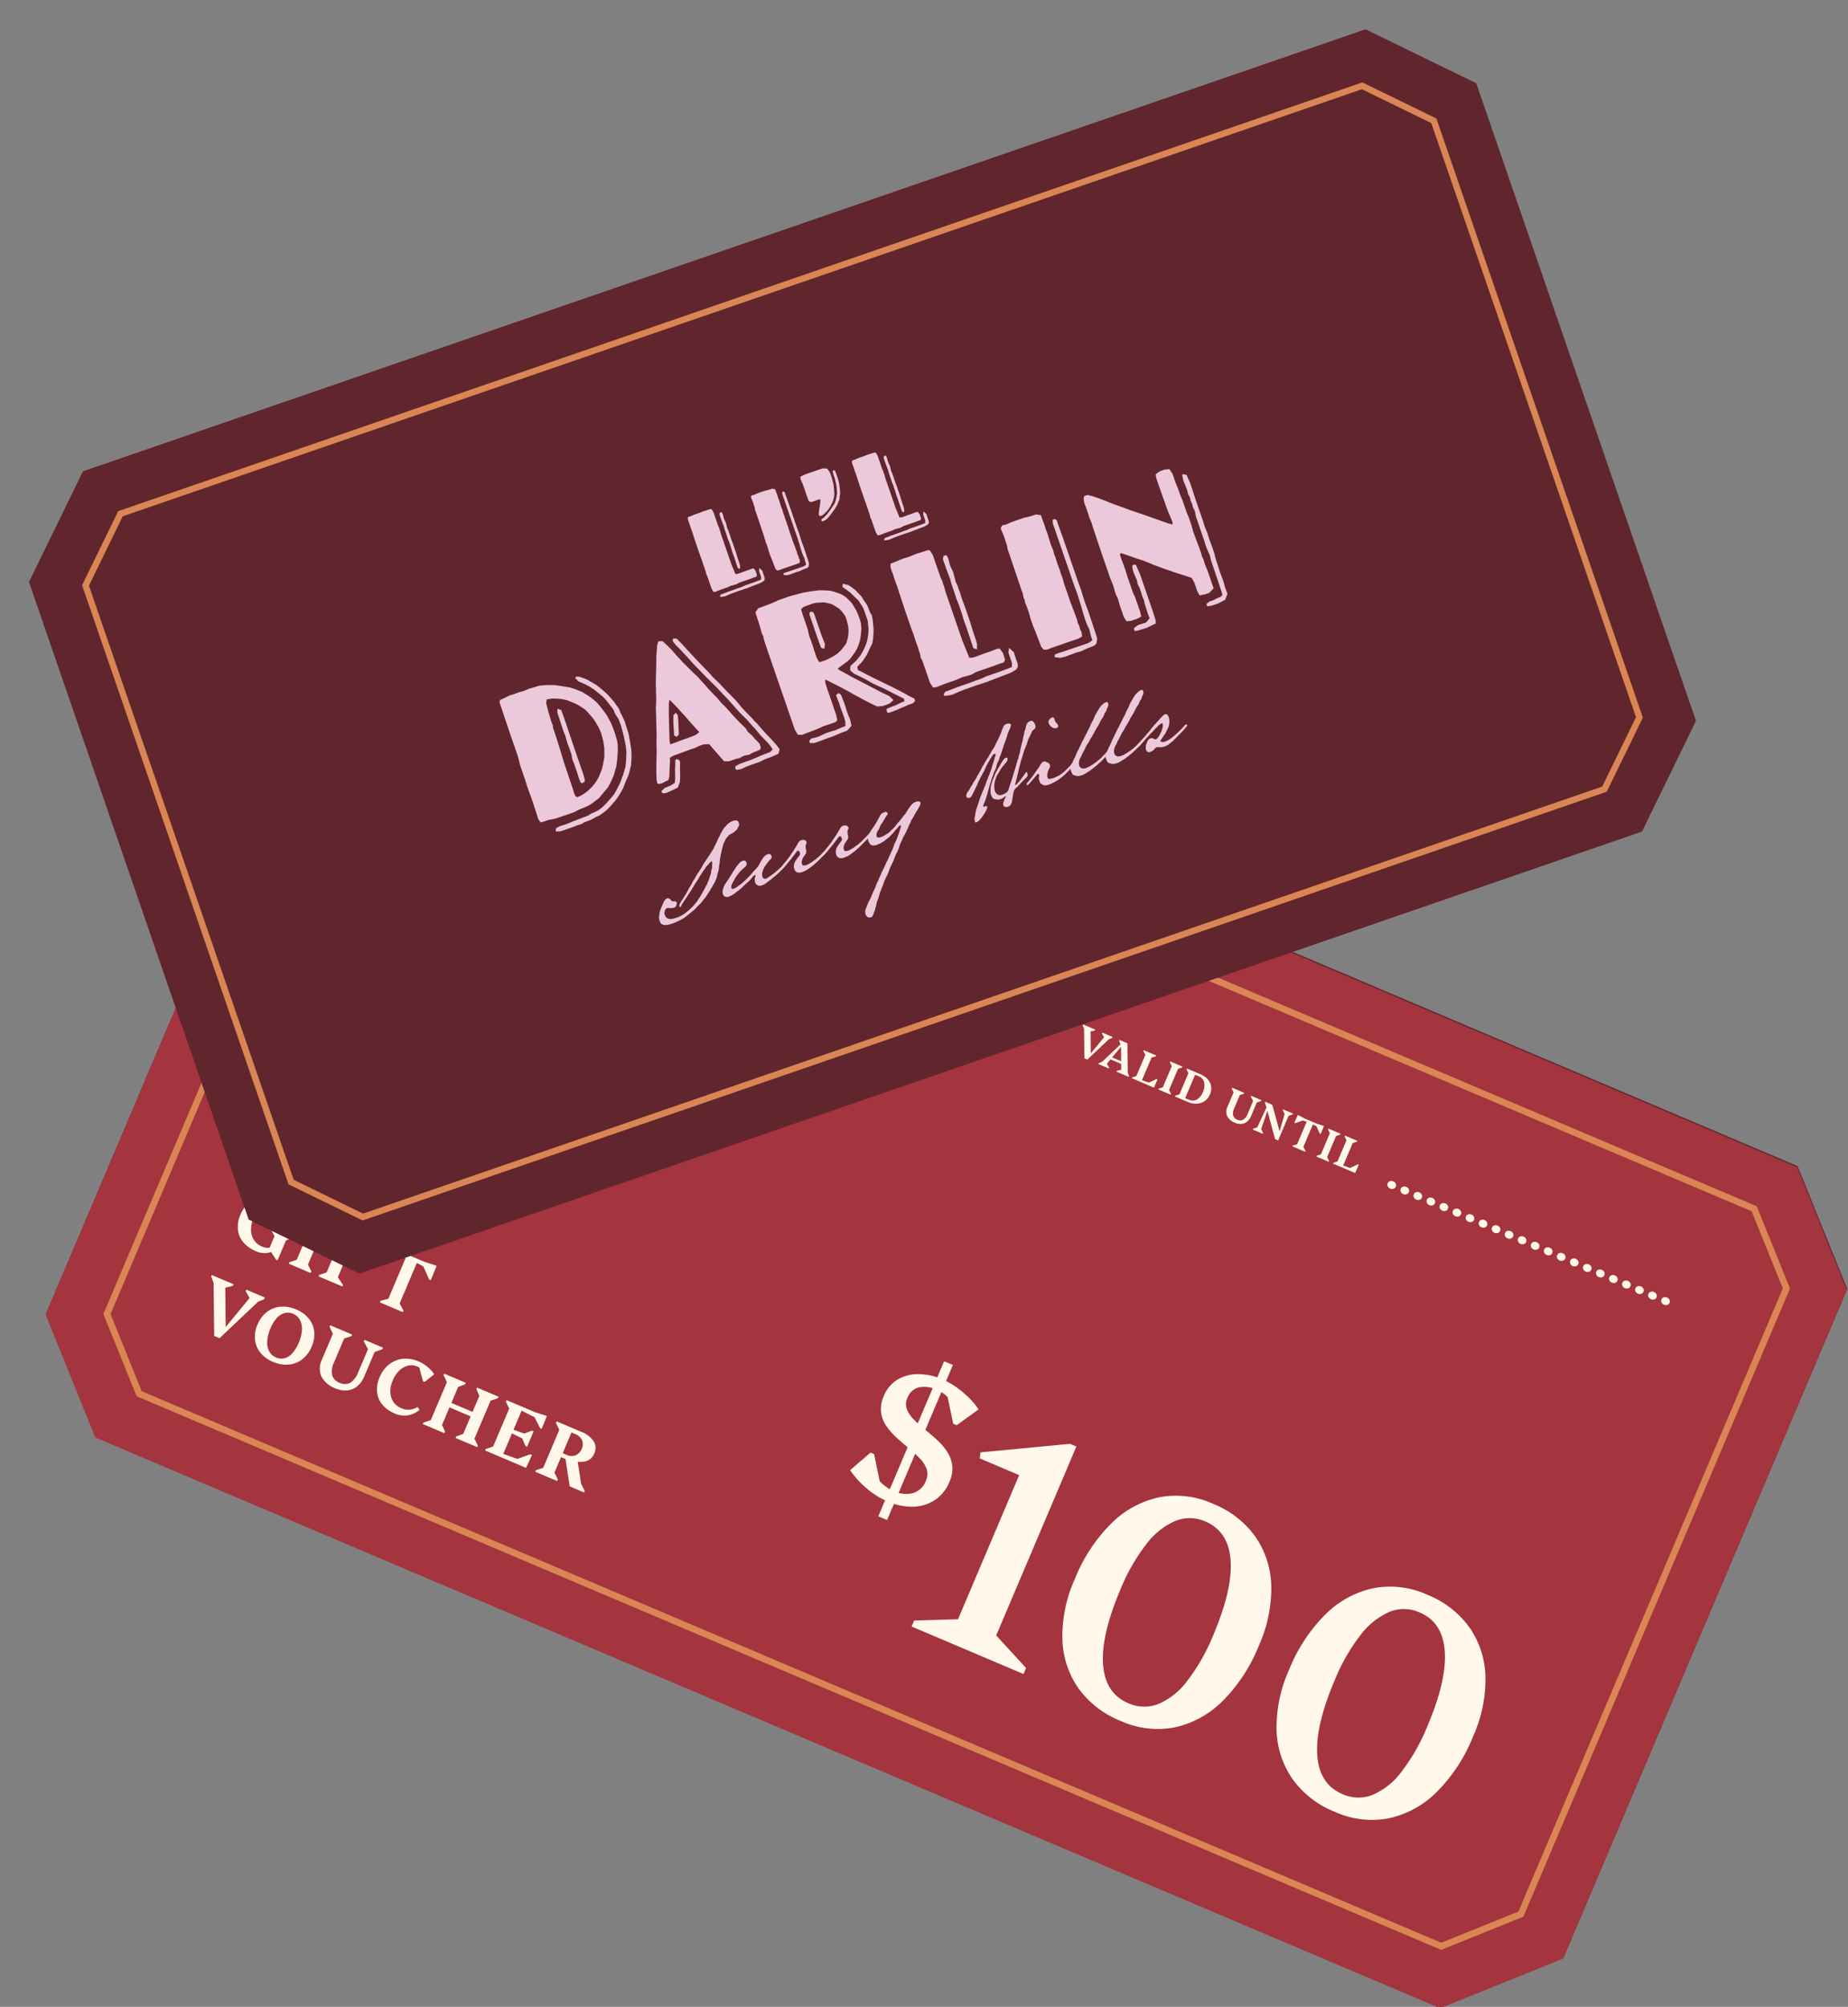 <svg xmlns="http://www.w3.org/2000/svg" xmlns:xlink="http://www.w3.org/1999/xlink" width="291" height="316" viewBox="0 0 291 316">
  <rect x="0" y="0" width="291" height="316" fill="#808080" stroke="none"/>
  <defs>
    <clipPath id="clip-path">
      <rect id="Rectangle_207" data-name="Rectangle 207" width="240.869" height="133.5" fill="none"/>
    </clipPath>
    <clipPath id="clip-Artboard_47">
      <rect width="291" height="316"/>
    </clipPath>
  </defs>
  <g id="Artboard_47" data-name="Artboard – 47" clip-path="url(#clip-Artboard_47)">
    <g id="Group_666" data-name="Group 666" transform="matrix(0.799, 0.602, -0.602, 0.799, 95.487, 37.821)">
      <path id="Path_2258" data-name="Path 2258" d="M244.72,143.81H14.75L0,129.06V14.75L14.75,0H244.72l14.75,14.75V129.06l-14.75,14.75" transform="translate(0 62.771) rotate(-14)" fill="#61252d"/>
      <path id="Path_2259" data-name="Path 2259" d="M244.72,143.81H14.75L0,129.06V14.75L14.75,0H244.72l14.75,14.75V129.06l-14.75,14.75" transform="translate(0.045 62.954) rotate(-14)" fill="#a4343e"/>
      <path id="Path_2260" data-name="Path 2260" d="M232.941,127.151H9.871L0,117.281V9.871L9.871,0h223.07l9.871,9.871v107.41ZM10.3,126.11H232.51l9.261-9.26V10.3L232.51,1.041H10.3L1.041,10.3V116.85Z" transform="translate(10.098 68.839) rotate(-14)" fill="#da8554"/>
      <path id="Path_2261" data-name="Path 2261" d="M7.318,23.783a12.773,12.773,0,0,1-3.794-.6A14.37,14.37,0,0,1,0,21.563l1.889-3.808h.6l3.359,4.858H3.119v-2.88a4.16,4.16,0,0,0,1.8,1.576,6.087,6.087,0,0,0,2.7.585,4.388,4.388,0,0,0,2.953-.915,3.164,3.164,0,0,0,1.065-2.535,2.506,2.506,0,0,0-.614-1.754A4.658,4.658,0,0,0,9.4,15.58a19.883,19.883,0,0,0-2.219-.8q-1.216-.359-2.414-.779a10.873,10.873,0,0,1-2.2-1.049,4.922,4.922,0,0,1-1.62-1.649A4.929,4.929,0,0,1,.33,8.727a5.336,5.336,0,0,1,.944-3.164,6.25,6.25,0,0,1,2.64-2.084,9.668,9.668,0,0,1,3.943-.75,11.178,11.178,0,0,1,2.4.271,17.072,17.072,0,0,1,2.444.735,10.483,10.483,0,0,1,2.175,1.124l-2.19,3.63h-.6L8.847,3.839h2.819v2.88A4.338,4.338,0,0,0,10,5.144a4.836,4.836,0,0,0-2.325-.555,4.52,4.52,0,0,0-2.834.764,2.668,2.668,0,0,0-.975,2.234,2.258,2.258,0,0,0,.615,1.649,4.845,4.845,0,0,0,1.6,1.05,18.826,18.826,0,0,0,2.2.765q1.214.345,2.414.765A9.677,9.677,0,0,1,12.9,12.9a5.254,5.254,0,0,1,1.6,1.68,4.928,4.928,0,0,1,.615,2.579,6.248,6.248,0,0,1-.974,3.48,6.427,6.427,0,0,1-2.73,2.324,9.549,9.549,0,0,1-4.093.824M6.928,0h1.5V26.512h-1.5Z" transform="translate(141.917 110.619) rotate(-14)" fill="#fff8eb"/>
      <path id="Path_2262" data-name="Path 2262" d="M.72,36.216V35.188L7,32.306V7.665H.257L0,6.739,12.45,0h1.079V32.306l6.327,2.882v1.028Z" transform="translate(160.215 110.404) rotate(-14)" fill="#fff8eb"/>
      <path id="Path_2263" data-name="Path 2263" d="M15.381,37.141a15.081,15.081,0,0,1-8.18-2.16,14.176,14.176,0,0,1-5.324-6.147A21.969,21.969,0,0,1,0,19.393,25.887,25.887,0,0,1,1.877,9.079,15.216,15.216,0,0,1,7.2,2.367,14.092,14.092,0,0,1,15.381,0,15.082,15.082,0,0,1,23.56,2.16a14.185,14.185,0,0,1,5.325,6.147,21.983,21.983,0,0,1,1.877,9.439,25.9,25.9,0,0,1-1.877,10.314,15.21,15.21,0,0,1-5.325,6.713,14.1,14.1,0,0,1-8.179,2.367m0-3.036a6.106,6.106,0,0,0,4.424-1.749,11.251,11.251,0,0,0,2.753-5.118,30.8,30.8,0,0,0,.951-8.256q0-7.768-2.083-11.858T15.381,3.036a6.044,6.044,0,0,0-4.373,1.748A11.415,11.415,0,0,0,8.231,9.9a29.986,29.986,0,0,0-.978,8.257q0,7.768,2.083,11.857t6.045,4.09" transform="translate(181.004 105.115) rotate(-14)" fill="#fff8eb"/>
      <path id="Path_2264" data-name="Path 2264" d="M15.381,37.141a15.081,15.081,0,0,1-8.18-2.16,14.176,14.176,0,0,1-5.324-6.147A21.97,21.97,0,0,1,0,19.393,25.887,25.887,0,0,1,1.877,9.079,15.216,15.216,0,0,1,7.2,2.367,14.092,14.092,0,0,1,15.381,0,15.082,15.082,0,0,1,23.56,2.16a14.185,14.185,0,0,1,5.325,6.147,21.983,21.983,0,0,1,1.877,9.439,25.9,25.9,0,0,1-1.877,10.314,15.21,15.21,0,0,1-5.325,6.713,14.1,14.1,0,0,1-8.179,2.367m0-3.036a6.106,6.106,0,0,0,4.424-1.749,11.252,11.252,0,0,0,2.753-5.118,30.8,30.8,0,0,0,.951-8.256q0-7.768-2.083-11.858T15.381,3.036a6.044,6.044,0,0,0-4.373,1.748A11.415,11.415,0,0,0,8.231,9.9a29.985,29.985,0,0,0-.978,8.257q0,7.768,2.083,11.857t6.045,4.09" transform="translate(216.541 96.255) rotate(-14)" fill="#fff8eb"/>
      <path id="Path_2265" data-name="Path 2265" d="M1.006.169A.634.634,0,0,0,.55,0a.552.552,0,0,0-.4.206A.566.566,0,0,0,0,.645a.632.632,0,0,0,.24.424A.637.637,0,0,0,.7,1.233a.553.553,0,0,0,.412-.209A.55.55,0,0,0,1.244.589a.634.634,0,0,0-.237-.42" transform="translate(44.132 116.392) rotate(-14)" fill="#fff8eb"/>
      <path id="Path_2266" data-name="Path 2266" d="M3.416,0,3.384.315A2.144,2.144,0,0,1,4.26.684a1.769,1.769,0,0,1,.544.7,1.682,1.682,0,0,1,.138,1.007,1.928,1.928,0,0,1-.469.93,2.882,2.882,0,0,1-.995.71A2.762,2.762,0,0,1,2.343,4.3a1.87,1.87,0,0,1-.967-.244,1.52,1.52,0,0,1-.631-.709A1.557,1.557,0,0,1,.6,2.82l.549-.976L1.1,1.719.046,1.6A2.167,2.167,0,0,0,0,2.2a4.026,4.026,0,0,0,.1.67,3.431,3.431,0,0,0,.216.645,2.679,2.679,0,0,0,.637.89,2.592,2.592,0,0,0,.9.539,2.792,2.792,0,0,0,1.063.15,3.043,3.043,0,0,0,1.11-.277A2.908,2.908,0,0,0,5.18,3.943,2.227,2.227,0,0,0,5.638,2.72,2.933,2.933,0,0,0,5.348,1.3a2.114,2.114,0,0,0-.77-.917A2.362,2.362,0,0,0,3.416,0" transform="translate(32.83 108.531) rotate(-14)" fill="#fff8eb"/>
      <path id="Path_2267" data-name="Path 2267" d="M4.637,4.688A2.358,2.358,0,0,0,5.4,3.606a2.7,2.7,0,0,0,.078-1.4A2.757,2.757,0,0,0,4.863.88,2.484,2.484,0,0,0,3.718.128a3.025,3.025,0,0,0-1.5-.065A2.937,2.937,0,0,0,.892.649,2.371,2.371,0,0,0,.135,1.726,2.7,2.7,0,0,0,.057,3.132,2.766,2.766,0,0,0,.669,4.457a2.488,2.488,0,0,0,1.146.751,3.009,3.009,0,0,0,1.5.063,2.921,2.921,0,0,0,1.323-.584M2.981,4.374A3.112,3.112,0,0,1,1.8,4.4,1.65,1.65,0,0,1,.95,3.981,1.457,1.457,0,0,1,.53,3.173a1.56,1.56,0,0,1,.11-.986,1.9,1.9,0,0,1,.7-.764A3.346,3.346,0,0,1,2.552.969,3.1,3.1,0,0,1,3.734.946a1.7,1.7,0,0,1,.845.413,1.433,1.433,0,0,1,.424.8,1.578,1.578,0,0,1-.11.989,1.889,1.889,0,0,1-.7.769,3.337,3.337,0,0,1-1.208.454" transform="translate(30.027 103.608) rotate(-14)" fill="#fff8eb"/>
      <path id="Path_2268" data-name="Path 2268" d="M2.647,4.732a2.9,2.9,0,0,0,1.425-.22,2.227,2.227,0,0,0,.987-.854A2.936,2.936,0,0,0,5.485,2.27,2.121,2.121,0,0,0,5.248,1.1,2.373,2.373,0,0,0,4.409.206l-.18.261a2.155,2.155,0,0,1,.594.743,1.779,1.779,0,0,1,.142.876,1.665,1.665,0,0,1-.361.95,1.908,1.908,0,0,1-.856.593,2.878,2.878,0,0,1-1.212.148,2.773,2.773,0,0,1-1.126-.309,1.876,1.876,0,0,1-.733-.675,1.525,1.525,0,0,1-.214-.924,1.584,1.584,0,0,1,.127-.533L1.538.742,1.547.606.685,0A2.113,2.113,0,0,0,.361.506a4.041,4.041,0,0,0-.234.636,3.457,3.457,0,0,0-.119.671A2.684,2.684,0,0,0,.142,2.9,2.606,2.606,0,0,0,.678,3.8a2.778,2.778,0,0,0,.861.639,3.026,3.026,0,0,0,1.108.288" transform="translate(28.256 97.804) rotate(-14)" fill="#fff8eb"/>
      <path id="Path_2269" data-name="Path 2269" d="M4.878,6.393,5,6.432l.626-1.949L5.5,4.444l-.623.423L3.428,4.4l-.4-.89L5.6,2.725l.284.545L6,3.308,6.616,1.4l-.124-.04-.659.421-3.147.958L1.865.91,1.673.04,1.55,0,.9,2.015l.123.04.521-.247L2.981,4.256,1.009,3.624l-.26-.707-.123-.04L0,4.827l.124.04.621-.415L4.614,5.694Z" transform="translate(27.225 91.425) rotate(-14)" fill="#fff8eb"/>
      <path id="Path_2270" data-name="Path 2270" d="M1.193,4.535.932,3.359l.4-.8L5.014,4.789l.055.807.111.067L6.31,3.792,6.2,3.726l-.736.321L1.78,1.822l.514-.717L3.459.783,3.53.665,2.384,0,2.329.091,1.893.946.6,3.08l-.553.783L0,3.948l1.122.7Z" transform="translate(28.006 85.716) rotate(-14)" fill="#fff8eb"/>
      <path id="Path_2271" data-name="Path 2271" d="M.725.958,2.531,5.017l0,.671.095.088L3.916,4.4l-.095-.088-.809.2L2.5,3.561,3.944,2.014l1.04.382-.144.823.094.088L6.359,1.783l-.095-.088-.666.04L.837,0,.571.284,0,.9.095.984ZM2.3,3.194,1.1.969l2.445.9Z" transform="translate(31.21 82.202) rotate(-14)" fill="#fff8eb"/>
      <path id="Path_2272" data-name="Path 2272" d="M.825,1.349l2.427,3.26-.193.722.077.1L4.779,4.213l-.077-.1-.753-.018L1.521.83,1.72.1,1.643,0,0,1.223l.078.1Z" transform="translate(33.66 77.846) rotate(-14)" fill="#fff8eb"/>
      <path id="Path_2273" data-name="Path 2273" d="M.793,1.228l1.87,3.609-.307.682.059.116,1.122-.582,1.849-.958.584-.3-.638-1.3-.122.063-.327,1.32-1.336.783L1.564.829,1.932.116,1.871,0,0,.971l.059.114Z" transform="translate(35.858 75.517) rotate(-14)" fill="#fff8eb"/>
      <path id="Path_2274" data-name="Path 2274" d="M.046.129.628.6.591,4.663,0,5.122v.13l1.454.012.845.007a3.1,3.1,0,0,0,1.178-.19,1.674,1.674,0,0,0,.759-.568,1.5,1.5,0,0,0,.271-.88A1.1,1.1,0,0,0,4,2.672,1.935,1.935,0,0,0,3.345,2.4V2.361a1.586,1.586,0,0,0,.42-.2,1.111,1.111,0,0,0,.472-.955.958.958,0,0,0-.49-.875A2.831,2.831,0,0,0,2.3.021L1.052.009.047,0ZM3.553,3.792a1.016,1.016,0,0,1-.338.8,1.339,1.339,0,0,1-.92.285l-.838-.007.02-2.184.944.008a1.192,1.192,0,0,1,.839.285,1.05,1.05,0,0,1,.293.814M2.205.415q1.126.011,1.118.976a.9.9,0,0,1-.238.664.921.921,0,0,1-.668.234L1.48,2.3,1.5.409Z" transform="translate(46.936 69.624) rotate(-14)" fill="#fff8eb"/>
      <path id="Path_2275" data-name="Path 2275" d="M.03,4.559,0,4.685l1.834.446.031-.126L1.295,4.4l.573-.912,2.056.5L4.1,5.079l-.788.279-.031.126,2.027.493.03-.126-.36-.561-.826-5L3.778.2,2.964,0,2.933.126l.333.537L.615,4.227Zm3.826-1L2.091,3.134,3.438.992Z" transform="translate(51.486 69.06) rotate(-14)" fill="#fff8eb"/>
      <path id="Path_2276" data-name="Path 2276" d="M1.883,5.494l-.317-.683.763-1.5.511.26.314,2.715,1.093.556L4.3,6.728l-.356-.742-.241-2.15a1.772,1.772,0,0,0,.821.046,1.308,1.308,0,0,0,.933-.734,1.208,1.208,0,0,0,.012-1.155,2.379,2.379,0,0,0-1.1-.977L3.68.66,2.384,0,2.325.116,2.637.8.792,4.417l-.734.148L0,4.68l1.824.929Zm2.167-4.2a1.189,1.189,0,0,1,.62.644,1.033,1.033,0,0,1-.08.844,1.067,1.067,0,0,1-.649.58,1.171,1.171,0,0,1-.886-.114L2.5,2.966,3.5,1.013Z" transform="translate(57.032 69.091) rotate(-14)" fill="#fff8eb"/>
      <path id="Path_2277" data-name="Path 2277" d="M.148.986a.634.634,0,0,0,.412.258A.553.553,0,0,0,1,1.125a.566.566,0,0,0,.23-.4A.635.635,0,0,0,1.081.263.637.637,0,0,0,.671.008a.556.556,0,0,0-.446.12A.553.553,0,0,0,0,.525.638.638,0,0,0,.148.986" transform="translate(69.564 76.027) rotate(-14)" fill="#fff8eb"/>
      <path id="Path_2278" data-name="Path 2278" d="M.581,3.136.9,2.454l1.64-.375.127.559L.787,4.619l.273,1.2.126-.029.342-.749L3.022,3.474a1.785,1.785,0,0,0,.492.66,1.31,1.31,0,0,0,1.16.247,1.207,1.207,0,0,0,.895-.732,2.365,2.365,0,0,0,.048-1.466L5.325.9,5.12,0,4.994.029,4.672.7l-3.963.9L.126,1.14,0,1.169l.455,2Zm4.477-1.63.137.6A1.187,1.187,0,0,1,5.1,3a1.029,1.029,0,0,1-.7.479,1.066,1.066,0,0,1-.861-.127,1.172,1.172,0,0,1-.481-.753l-.137-.6Z" transform="translate(73.594 82.332) rotate(-14)" fill="#fff8eb"/>
      <path id="Path_2279" data-name="Path 2279" d="M.13.027H0L.007,1.291l.009,1.8L.023,4.176l1.3.038V4.077L.454,3.2.353,1.48,2.54,1.468,2.492,2.781l-.511.547v.137l1.492-.008V3.321l-.518-.545L2.889,1.466l2.026-.01-.08,1.69-.7.818V4.1l1.2-.045v-.1l-.073-.92L5.26,1.263,5.253,0h-.13L4.662.589.6.611Z" transform="translate(76.053 87.866) rotate(-14)" fill="#fff8eb"/>
      <path id="Path_2280" data-name="Path 2280" d="M4.32.808a1.13,1.13,0,0,0-.672.053,1.577,1.577,0,0,0-.6.462,4.112,4.112,0,0,0-.545.869,3.206,3.206,0,0,1-.606.942.69.69,0,0,1-.647.21.929.929,0,0,1-.658-.457A1.247,1.247,0,0,1,.5,2a1.967,1.967,0,0,1,.3-.738L1.837.776,1.866.642,1.028,0a2.705,2.705,0,0,0-.4.5,4.132,4.132,0,0,0-.337.64,3.739,3.739,0,0,0-.219.689,2.581,2.581,0,0,0-.018,1.1,1.634,1.634,0,0,0,.436.815,1.611,1.611,0,0,0,.832.432,1.12,1.12,0,0,0,.675-.053,1.608,1.608,0,0,0,.594-.458A4.071,4.071,0,0,0,3.132,2.8a3.23,3.23,0,0,1,.608-.95.693.693,0,0,1,.647-.21.731.731,0,0,1,.533.442,1.353,1.353,0,0,1,.066.859,1.651,1.651,0,0,1-.218.545l-1,.451-.028.133.775.715A2.132,2.132,0,0,0,4.9,4.321a4.211,4.211,0,0,0,.315-.6,3.3,3.3,0,0,0,.2-.634,2.359,2.359,0,0,0-.1-1.524A1.349,1.349,0,0,0,4.32.808" transform="translate(76.613 92.728) rotate(-14)" fill="#fff8eb"/>
      <path id="Path_2281" data-name="Path 2281" d="M4.991.642l.4,1.136-.3.837L1.167.847,1.016.053.9,0,0,1.992l.118.052.693-.406L4.733,3.406l-.425.773-1.119.46-.056.125,1.217.523.044-.1.332-.9L5.749,2.019,6.2,1.173l.042-.091L5.047.517Z" transform="translate(76.232 98.37) rotate(-14)" fill="#fff8eb"/>
      <path id="Path_2282" data-name="Path 2282" d="M5.69,4.553,3.407.744,3.323.076,3.219,0,2.106,1.526l.105.076.778-.3.624.878L2.368,3.9,1.289,3.642l.043-.835-.1-.077L0,4.417l.1.076L.76,4.374,5.7,5.518,5.926,5.2l.493-.676L6.314,4.45ZM3.856,2.525,5.321,4.587,2.786,3.993Z" transform="translate(73.565 101.784) rotate(-14)" fill="#fff8eb"/>
      <path id="Path_2283" data-name="Path 2283" d="M5.5,2.874,3.745.835A2.076,2.076,0,0,0,2.308,0,2.256,2.256,0,0,0,.735.66a2.083,2.083,0,0,0-.646.906A1.732,1.732,0,0,0,.069,2.6,2.837,2.837,0,0,0,.683,3.684L2.3,5.567l-.123.768.084.1L3.681,5.213l-.084-.1-.841.06L1.169,3.327A2.245,2.245,0,0,1,.538,2.089a1.212,1.212,0,0,1,.5-1A1.206,1.206,0,0,1,2.1.751a2.235,2.235,0,0,1,1.129.812L4.837,3.439,4.7,4.173l.084.1L6.327,2.942l-.084-.1Z" transform="translate(72.245 107.443) rotate(-14)" fill="#fff8eb"/>
      <path id="Path_2284" data-name="Path 2284" d="M.87,2.441,2.756,3.5a1.78,1.78,0,0,0-.517.64,1.309,1.309,0,0,0,.049,1.185,1.21,1.21,0,0,0,.931.686,2.377,2.377,0,0,0,1.432-.318l.7-.359,1.293-.665-.058-.116L5.85,4.41,3.988.8,4.3.116,4.238,0,2.416.938l.059.116.74.14.77,1.5-.509.262L1.09,1.62,0,2.181.06,2.3Zm3.295.593,1,1.949-.548.282a1.181,1.181,0,0,1-.885.126A1.025,1.025,0,0,1,3.1,4.835a1.065,1.065,0,0,1-.091-.866,1.172,1.172,0,0,1,.611-.653Z" transform="translate(67.484 111.189) rotate(-14)" fill="#fff8eb"/>
      <path id="Path_2285" data-name="Path 2285" d="M.608,1.751l3.03,4.062.518-.126.673-.164L4.8,5.4l-.542-.324L4.973.69,5.341.126,5.31,0,3.476.446l.03.126L4.292.85,4.2,1.923l-2.056.5-.66-.889.571-.61L2.026.8,0,1.294l.03.126Zm3.558.588L3.953,4.861,2.4,2.769Z" transform="translate(62.865 114.627) rotate(-14)" fill="#fff8eb"/>
      <path id="Path_2286" data-name="Path 2286" d="M0,5.156v.129L1.835,5.3V5.171L1.253,4.7.984,1.356,4.034,5.319l.183,0h.175l.647.005V5.2l-.535-.62L4.645.666l.59-.459V.077L3.394.061V.19l.583.47.18,3.485L.974,0,.632,0,.591,4.7Z" transform="translate(58.008 117.084) rotate(-14)" fill="#fff8eb"/>
      <path id="Path_2287" data-name="Path 2287" d="M2.76,5.122,3.832.955,4.589.67,4.622.545,2.506,0,2.474.126l.518.613L1.919,4.906,1.085,4.62.441,3.6.308,3.561,0,4.85l.1.027.946.173,2.411.62.912.3.1.025.352-1.277-.132-.034-1.052.587Z" transform="translate(51.85 117.693) rotate(-14)" fill="#fff8eb"/>
      <path id="Path_2288" data-name="Path 2288" d="M4.181,18.257H3.662l-.657-.026-.163-.574.027-.957L2.9,14.65l-.027-.982V12.71l.027-.957V10.386l-.19-.463-.191.025-.164.028H1.557l-.874.11L.19,9.866,0,9.348.054,8.91l.438-.328.955-.027h.519l.793-.027.246-.52V5.385l.028-4.236V.465l.19-.3L3.881.109,4.646,0l.766.027L5.9,0l.82.055L7.571,0l.573.027.9.028.9.218L10.5.465l.573.191,1.012.518.464.247.546.3.52.383.874.764.683.848.3.437.274.437.246.465.3.82.273.847.137.546.164,1.039.027.492.027.519v.492l-.054,1.038-.082.52-.3.929-.41.957-.246.517-.274.52-.683.984-.41.464-.438.438-.491.463-1.722,1.039-.629.193-.546.19-.546.109-.52.055-.983.055-.629.108H5.192Zm.41,1.833.163-.383.629-.108.793.026,1.011-.055,2.351-.081.629-.136.492-.028.519-.082.574-.163.765-.356.874-.491.546-.329.52-.436.874-.849.738-.9.3-.41.437-.63.328-.738.438-1.092.19-.82.109-.794.055-.491.081-.9.055-.82-.027-.875-.219-.9-.027-.63-.219-.628-.164-.519-.191-.518L17,4.456l-.6-.984-.328-.492-.383-.492-.409-.437-.848-.793-.273-.6L14.4.547l.383.164.492.382.464.41.19.246.41.465.329.383.274.436.437.711.3.574.356.793.19.519.329,1.093.027.629.082.573.082.738-.028.685L18.694,10.5l-.163,1.067-.191,1.121-.164.574-.19.573-.384.9-.491.793-.328.464-.656.71-.629.738-.41.384-.411.355-.792.573-.82.465-.465.247-.491.219-.983.3-.6.054-.737.138L8.773,20.2l-.437.11-.574-.028-.847.028H5.3Zm4.687-3.58.807-.11.464-.135.956-.439.464-.3.438-.328.41-.383.711-.82.3-.465.6-1.065.383-1.149.109-.518L15,10.276l.082-1.038-.028-.492L15,8.228l-.219-1.04-.164-.517-.41-1.013-.246-.464-.684-.848L12.9,3.964l-.819-.71-.438-.275-.464-.246-.984-.382L9.114,2.215l-.246.465-.082.927-.054.9L8.7,5.384l.028.547-.082.329v.9l-.027.957.546.273h1.407l.957.027.546.164.163.219-.055.519-.355.464-.82.028h-1.9l-.546.274-.027.546-.027.792L8.486,14.24v.929l-.027.63.027.518.193.247Z" transform="translate(44.209 87.512) rotate(-14)" fill="#fff8eb"/>
      <path id="Path_2289" data-name="Path 2289" d="M4.433,9.016a4.983,4.983,0,0,1-2.348-.524,3.68,3.68,0,0,1-1.542-1.5A4.68,4.68,0,0,1,0,4.683a5.161,5.161,0,0,1,.337-1.9A4.274,4.274,0,0,1,1.3,1.3,4.32,4.32,0,0,1,2.772.337,5.069,5.069,0,0,1,4.658,0,6.592,6.592,0,0,1,5.863.112,7.827,7.827,0,0,1,7.018.418a3.82,3.82,0,0,1,.937.468l-.937,1.7H6.744L4.983.475H6.444l.037,1.161a1.853,1.853,0,0,0-.724-.606A2.379,2.379,0,0,0,4.733.824a2.172,2.172,0,0,0-1.349.456,3.055,3.055,0,0,0-.943,1.25A4.462,4.462,0,0,0,2.1,4.321a4.629,4.629,0,0,0,.368,1.917A2.983,2.983,0,0,0,3.5,7.513a2.691,2.691,0,0,0,1.555.455,2.18,2.18,0,0,0,1.293-.35,1.845,1.845,0,0,0,.693-1.037l.462.225a2.714,2.714,0,0,1-1.049,1.63,3.354,3.354,0,0,1-2.023.581m3.509,0L6.257,7.893V5.7L5.22,4.858V4.609H8.892v.249L8.18,5.62v3.4Z" transform="translate(45.164 152.623) rotate(-14)" fill="#fff8eb"/>
      <path id="Path_2290" data-name="Path 2290" d="M0,8.617V8.355l.912-.8V1.062L0,.262V0H3.746V.262l-.912.8V7.554l.912.8v.262Z" transform="translate(54.931 150.395) rotate(-14)" fill="#fff8eb"/>
      <path id="Path_2291" data-name="Path 2291" d="M0,8.779V8.517l.912-.8V1.225L0,.425V.162H2.835V7.718l1.224.8v.262ZM5.432,4.945,2.3,4.77V4.209l3.135-.187Zm.987-3.934L2.323.737V.162h4.1ZM5.47,5.795,4.333,4.733v-.5L5.47,3.172h.275V5.795ZM6.431,2.16,4.746.737V.162L6.469,0h.2l.037,2.16Z" transform="translate(59.847 149.002) rotate(-14)" fill="#fff8eb"/>
      <path id="Path_2292" data-name="Path 2292" d="M0,2.423.037,0h.25L2.023.162,2.1.737.287,2.423ZM2.086,8.779V8.517l1.012-.8V.363l.787.361-3.547.3V.162h7.43v.862L4.221.724l.8-.361V7.718l1,.8v.262ZM7.818,2.423,6.007.737,6.082.162,7.83,0h.237L8.1,2.423Z" transform="translate(67.977 146.974) rotate(-14)" fill="#fff8eb"/>
      <path id="Path_2293" data-name="Path 2293" d="M4.084,8.679.362.161.987,1.286,0,.262V0H3.721V.262l-1.336,1L2.36.175l3.11,7.1H5.033L7.131.161l.1,1.1-1.336-1V0H9.079V.262L8.1,1.274,8.717.161,5,8.679Z" transform="translate(48.414 167.464) rotate(-14)" fill="#fff8eb"/>
      <path id="Path_2294" data-name="Path 2294" d="M4.533,9.016a4.933,4.933,0,0,1-2.379-.549A3.939,3.939,0,0,1,.568,6.917,4.636,4.636,0,0,1,0,4.583,4.8,4.8,0,0,1,.587,2.167,4.085,4.085,0,0,1,2.223.568,5.061,5.061,0,0,1,4.671,0,4.961,4.961,0,0,1,7.062.549a3.914,3.914,0,0,1,1.58,1.542A4.67,4.67,0,0,1,9.2,4.433a4.849,4.849,0,0,1-.581,2.41,4.032,4.032,0,0,1-1.63,1.6,5.1,5.1,0,0,1-2.46.568m.187-.824A2,2,0,0,0,6,7.774a2.6,2.6,0,0,0,.812-1.2A5.569,5.569,0,0,0,7.093,4.7a5.954,5.954,0,0,0-.318-2.061,3.03,3.03,0,0,0-.9-1.336A2.131,2.131,0,0,0,4.483.824a2.011,2.011,0,0,0-1.274.418,2.579,2.579,0,0,0-.818,1.2,5.569,5.569,0,0,0-.281,1.879,5.966,5.966,0,0,0,.318,2.054,3.009,3.009,0,0,0,.905,1.342,2.137,2.137,0,0,0,1.386.475" transform="translate(57.744 164.932) rotate(-14)" fill="#fff8eb"/>
      <path id="Path_2295" data-name="Path 2295" d="M6.943,1.136,5.857.262V0H9.029V.262l-.949.874V5.32a3.873,3.873,0,0,1-.418,1.855A2.975,2.975,0,0,1,6.475,8.386a3.655,3.655,0,0,1-1.817.431,4.066,4.066,0,0,1-2.785-.855,3.177,3.177,0,0,1-.962-2.5V1.061L0,.262V0H3.746V.262l-.912.8V5.083A3.285,3.285,0,0,0,3.341,7.1a1.825,1.825,0,0,0,1.542.656A1.84,1.84,0,0,0,6.438,7.1a3.285,3.285,0,0,0,.506-2.016Z" transform="translate(68.055 162.567) rotate(-14)" fill="#fff8eb"/>
      <path id="Path_2296" data-name="Path 2296" d="M4.433,9.016a4.983,4.983,0,0,1-2.348-.524,3.682,3.682,0,0,1-1.542-1.5A4.679,4.679,0,0,1,0,4.683a5.163,5.163,0,0,1,.337-1.9A4.25,4.25,0,0,1,2.772.337,5.069,5.069,0,0,1,4.658,0a5.7,5.7,0,0,1,1.08.105A5.966,5.966,0,0,1,6.8.418,5.006,5.006,0,0,1,7.73.9L6.806,2.6H6.519L4.883.487H6.319V1.7A1.677,1.677,0,0,0,4.733.824a2.171,2.171,0,0,0-1.349.455,3.062,3.062,0,0,0-.943,1.25A4.468,4.468,0,0,0,2.1,4.321a4.362,4.362,0,0,0,.368,1.855A2.877,2.877,0,0,0,3.5,7.406a2.775,2.775,0,0,0,1.555.437,2.683,2.683,0,0,0,1.261-.293,3.012,3.012,0,0,0,1-.868l.475.25a3.569,3.569,0,0,1-1.349,1.53,3.716,3.716,0,0,1-2.011.556" transform="translate(78.052 159.869) rotate(-14)" fill="#fff8eb"/>
      <path id="Path_2297" data-name="Path 2297" d="M0,8.616V8.354l.912-.8V1.06L0,.262V0H3.684V.262l-.849.8V7.554l.849.8v.262ZM2.086,3.8h5.17v.762H2.086Zm3.522,4.82V8.354l.849-.8V1.06l-.849-.8V0H9.291V.262l-.912.8V7.554l.912.8v.262Z" transform="translate(86.97 157.851) rotate(-14)" fill="#fff8eb"/>
      <path id="Path_2298" data-name="Path 2298" d="M0,8.779V8.517l.912-.8V1.224L0,.426V.163H2.835V8.779ZM5.482,4.8,2.273,4.621V4.059l3.209-.187ZM6.544,1.012,2.323.737V.163H6.544ZM2.323,8.779V8.2l4.221-.274v.848ZM5.57,5.645,4.446,4.583v-.5L5.57,3.022h.275V5.645ZM6.581,2.162,4.9.737V.163L6.619,0h.212l.025,2.162ZM4.958,8.779V8.231L6.781,6.545h.287L6.993,8.779Z" transform="translate(97.267 155.115) rotate(-14)" fill="#fff8eb"/>
      <path id="Path_2299" data-name="Path 2299" d="M0,8.616V8.354l.912-.8V1.06L0,.262V0H2.835V7.554l.912.8v.262ZM1.711,4.908V4.245h1.8a1.785,1.785,0,0,0,1.324-.5,1.772,1.772,0,0,0,.5-1.31,1.669,1.669,0,0,0-.493-1.269A1.852,1.852,0,0,0,3.509.7H1.761V0h2.36a4.243,4.243,0,0,1,2.46.6A1.982,1.982,0,0,1,7.43,2.322,2.071,2.071,0,0,1,6.538,4.1a4.2,4.2,0,0,1-2.491.643H3.984v.163ZM5.894,8.616,3.447,4.657l1.786-.612,2.71,4.409L6.781,6.992,8.342,8.354v.262Z" transform="translate(105.618 153.201) rotate(-14)" fill="#fff8eb"/>
      <path id="Path_2300" data-name="Path 2300" d="M2.271,4.826.2.089.548.715,0,.146V0H2.07V.146L1.326.7,1.312.1l1.73,3.951H2.8L3.965.089,4.02.7,3.277.146V0H5.048V.146L4.506.708,4.848.089,2.778,4.826Z" transform="translate(134.211 53.44) rotate(-14)" fill="#fff8eb"/>
      <path id="Path_2301" data-name="Path 2301" d="M0,4.791V4.646l.548-.57L.2,4.7,2.256,0h.674L4.986,4.7l-.354-.625.548.57v.146H3.09V4.646l.75-.563.028.618L2.055.541H2.32L1.063,4.7l-.034-.618.75.563v.146ZM1.187,2.986H3.77v.388H1.187ZM2.1.7,1.577.146V0h.833Z" transform="translate(138.725 52.314) rotate(-14)" fill="#fff8eb"/>
      <path id="Path_2302" data-name="Path 2302" d="M0,4.791V4.646L.507,4.2V.59L0,.146V0H2.112V.146L1.577.59v4.2Zm1.291,0V4.472l2.333-.153v.472Zm1.34,0V4.485l1-1.118h.153L3.77,4.791Z" transform="translate(144.284 50.928) rotate(-14)" fill="#fff8eb"/>
      <path id="Path_2303" data-name="Path 2303" d="M0,4.791V4.646L.507,4.2V.59L0,.146V0H2.082V.146L1.577.59V4.2l.506.444v.146Z" transform="translate(148.677 49.833) rotate(-14)" fill="#fff8eb"/>
      <path id="Path_2304" data-name="Path 2304" d="M0,4.791V4.646L.507,4.2V.59L0,.146V0H1.577V4.791Zm1.187,0V4.4h.972a1.549,1.549,0,0,0,.869-.236,1.5,1.5,0,0,0,.552-.676,2.639,2.639,0,0,0,.19-1.052,2.776,2.776,0,0,0-.195-1.091A1.606,1.606,0,0,0,3.028.639a1.412,1.412,0,0,0-.834-.25H1.187V0H2.305A3.127,3.127,0,0,1,3.694.288a2.173,2.173,0,0,1,.917.813,2.267,2.267,0,0,1,.326,1.225,2.429,2.429,0,0,1-.2,1,2.269,2.269,0,0,1-.569.778,2.622,2.622,0,0,1-.875.506,3.285,3.285,0,0,1-1.111.181Z" transform="translate(151.432 49.145) rotate(-14)" fill="#fff8eb"/>
      <path id="Path_2305" data-name="Path 2305" d="M3.861.631l-.6-.486V0H5.02V.145L4.493.631V2.957a2.16,2.16,0,0,1-.232,1.032,1.657,1.657,0,0,1-.66.673A2.038,2.038,0,0,1,2.59,4.9a2.255,2.255,0,0,1-1.549-.477A1.762,1.762,0,0,1,.507,3.034V.589L0,.145V0H2.083V.145L1.577.589V2.824a1.834,1.834,0,0,0,.281,1.123,1.016,1.016,0,0,0,.858.364,1.024,1.024,0,0,0,.865-.364,1.834,1.834,0,0,0,.281-1.123Z" transform="translate(158.932 47.277) rotate(-14)" fill="#fff8eb"/>
      <path id="Path_2306" data-name="Path 2306" d="M0,4.79V4.646L.506,4.2.631.757.1.146V0H.881l.3,4.2.507.445V4.79Zm3.818.021L.742.895V0h.563l2.93,3.714-.187.208L3.659.589,3.152.146V0h1.7V.146L4.339.589V4.811Z" transform="translate(164.342 45.928) rotate(-14)" fill="#fff8eb"/>
      <path id="Path_2307" data-name="Path 2307" d="M0,1.347.021,0H.16l.965.091L1.167.41.16,1.347ZM1.159,4.881V4.736l.563-.445V.2l.437.2L.187.569V.091H4.319V.569L2.347.4,2.791.2v4.09l.556.445v.145ZM4.347,1.347,3.34.41,3.381.091,4.354,0h.131l.021,1.347Z" transform="translate(169.757 44.484) rotate(-14)" fill="#fff8eb"/>
      <path id="Path_2308" data-name="Path 2308" d="M0,4.791V4.646L.507,4.2V.59L0,.146V0H2.082V.146L1.577.59V4.2l.506.444v.146Z" transform="translate(174.906 43.293) rotate(-14)" fill="#fff8eb"/>
      <path id="Path_2309" data-name="Path 2309" d="M0,4.791V4.646L.507,4.2V.59L0,.146V0H2.112V.146L1.577.59v4.2Zm1.291,0V4.472l2.333-.153v.472Zm1.34,0V4.485l1-1.118h.153L3.77,4.791Z" transform="translate(177.662 42.606) rotate(-14)" fill="#fff8eb"/>
      <path id="Path_2310" data-name="Path 2310" d="M.688,1.23A.707.707,0,0,1,.2,1.052.568.568,0,0,1,0,.612.562.562,0,0,1,.2.174.719.719,0,0,1,.688,0a.716.716,0,0,1,.489.174.56.56,0,0,1,.2.438.565.565,0,0,1-.2.44.7.7,0,0,1-.489.178" transform="translate(187.4 43.949) rotate(-14)" fill="#fff8eb"/>
      <path id="Path_2311" data-name="Path 2311" d="M.688,1.23A.707.707,0,0,1,.2,1.052.568.568,0,0,1,0,.612.562.562,0,0,1,.2.174.719.719,0,0,1,.688,0a.716.716,0,0,1,.489.174.56.56,0,0,1,.2.438.566.566,0,0,1-.2.44.7.7,0,0,1-.489.178" transform="translate(189.562 43.41) rotate(-14)" fill="#fff8eb"/>
      <path id="Path_2312" data-name="Path 2312" d="M.688,1.23A.707.707,0,0,1,.2,1.052.568.568,0,0,1,0,.612.562.562,0,0,1,.2.174.719.719,0,0,1,.688,0a.716.716,0,0,1,.489.174.56.56,0,0,1,.2.438.565.565,0,0,1-.2.44.7.7,0,0,1-.489.178" transform="translate(191.725 42.87) rotate(-14)" fill="#fff8eb"/>
      <path id="Path_2313" data-name="Path 2313" d="M.688,1.23A.707.707,0,0,1,.2,1.052.568.568,0,0,1,0,.612.562.562,0,0,1,.2.174.719.719,0,0,1,.688,0a.716.716,0,0,1,.489.174.56.56,0,0,1,.2.438.565.565,0,0,1-.2.44.7.7,0,0,1-.489.178" transform="translate(193.888 42.331) rotate(-14)" fill="#fff8eb"/>
      <path id="Path_2314" data-name="Path 2314" d="M.688,1.23A.707.707,0,0,1,.2,1.052.568.568,0,0,1,0,.612.562.562,0,0,1,.2.174.719.719,0,0,1,.688,0a.716.716,0,0,1,.489.174.56.56,0,0,1,.2.438.565.565,0,0,1-.2.44.7.7,0,0,1-.489.178" transform="translate(196.05 41.792) rotate(-14)" fill="#fff8eb"/>
      <path id="Path_2315" data-name="Path 2315" d="M.688,1.23A.707.707,0,0,1,.2,1.052.568.568,0,0,1,0,.612.562.562,0,0,1,.2.174.719.719,0,0,1,.688,0a.716.716,0,0,1,.489.174.56.56,0,0,1,.2.438.565.565,0,0,1-.2.44.7.7,0,0,1-.489.178" transform="translate(198.213 41.253) rotate(-14)" fill="#fff8eb"/>
      <path id="Path_2316" data-name="Path 2316" d="M.688,1.23A.707.707,0,0,1,.2,1.052.568.568,0,0,1,0,.612.562.562,0,0,1,.2.174.719.719,0,0,1,.688,0a.716.716,0,0,1,.489.174.56.56,0,0,1,.2.438.565.565,0,0,1-.2.44.7.7,0,0,1-.489.178" transform="translate(200.376 40.713) rotate(-14)" fill="#fff8eb"/>
      <path id="Path_2317" data-name="Path 2317" d="M.688,1.23A.707.707,0,0,1,.2,1.052.568.568,0,0,1,0,.612.562.562,0,0,1,.2.174.719.719,0,0,1,.688,0a.716.716,0,0,1,.489.174.56.56,0,0,1,.2.438.565.565,0,0,1-.2.44.7.7,0,0,1-.489.178" transform="translate(202.539 40.174) rotate(-14)" fill="#fff8eb"/>
      <path id="Path_2318" data-name="Path 2318" d="M.688,1.23A.707.707,0,0,1,.2,1.052.568.568,0,0,1,0,.612.562.562,0,0,1,.2.174.719.719,0,0,1,.688,0a.716.716,0,0,1,.489.174.56.56,0,0,1,.2.438.566.566,0,0,1-.2.44.7.7,0,0,1-.489.178" transform="translate(204.702 39.634) rotate(-14)" fill="#fff8eb"/>
      <path id="Path_2319" data-name="Path 2319" d="M.689,1.23A.708.708,0,0,1,.2,1.052.571.571,0,0,1,0,.612.566.566,0,0,1,.2.174.72.72,0,0,1,.689,0a.713.713,0,0,1,.488.174.561.561,0,0,1,.2.438.566.566,0,0,1-.2.44.7.7,0,0,1-.488.178" transform="translate(206.864 39.096) rotate(-14)" fill="#fff8eb"/>
      <path id="Path_2320" data-name="Path 2320" d="M.688,1.23A.707.707,0,0,1,.2,1.052.568.568,0,0,1,0,.612.562.562,0,0,1,.2.174.719.719,0,0,1,.688,0a.716.716,0,0,1,.489.174.56.56,0,0,1,.2.438.565.565,0,0,1-.2.44.7.7,0,0,1-.489.178" transform="translate(209.028 38.556) rotate(-14)" fill="#fff8eb"/>
      <path id="Path_2321" data-name="Path 2321" d="M.688,1.23A.707.707,0,0,1,.2,1.052.568.568,0,0,1,0,.612.562.562,0,0,1,.2.174.719.719,0,0,1,.688,0a.716.716,0,0,1,.489.174.56.56,0,0,1,.2.438.565.565,0,0,1-.2.44.7.7,0,0,1-.489.178" transform="translate(211.191 38.017) rotate(-14)" fill="#fff8eb"/>
      <path id="Path_2322" data-name="Path 2322" d="M.688,1.23A.707.707,0,0,1,.2,1.052.568.568,0,0,1,0,.612.562.562,0,0,1,.2.174.719.719,0,0,1,.688,0a.716.716,0,0,1,.489.174.56.56,0,0,1,.2.438.565.565,0,0,1-.2.44.7.7,0,0,1-.489.178" transform="translate(213.353 37.478) rotate(-14)" fill="#fff8eb"/>
      <path id="Path_2323" data-name="Path 2323" d="M.688,1.23A.707.707,0,0,1,.2,1.052.568.568,0,0,1,0,.612.562.562,0,0,1,.2.174.719.719,0,0,1,.688,0a.716.716,0,0,1,.489.174.56.56,0,0,1,.2.438.565.565,0,0,1-.2.44.7.7,0,0,1-.489.178" transform="translate(215.516 36.939) rotate(-14)" fill="#fff8eb"/>
      <path id="Path_2324" data-name="Path 2324" d="M.688,1.23A.707.707,0,0,1,.2,1.052.568.568,0,0,1,0,.612.562.562,0,0,1,.2.174.719.719,0,0,1,.688,0a.716.716,0,0,1,.489.174.56.56,0,0,1,.2.438.565.565,0,0,1-.2.44.7.7,0,0,1-.489.178" transform="translate(217.679 36.399) rotate(-14)" fill="#fff8eb"/>
      <path id="Path_2325" data-name="Path 2325" d="M.688,1.23A.707.707,0,0,1,.2,1.052.568.568,0,0,1,0,.612.562.562,0,0,1,.2.174.719.719,0,0,1,.688,0a.716.716,0,0,1,.489.174.56.56,0,0,1,.2.438.565.565,0,0,1-.2.44.7.7,0,0,1-.489.178" transform="translate(219.842 35.86) rotate(-14)" fill="#fff8eb"/>
      <path id="Path_2326" data-name="Path 2326" d="M.688,1.23A.707.707,0,0,1,.2,1.052.568.568,0,0,1,0,.612.562.562,0,0,1,.2.174.719.719,0,0,1,.688,0a.716.716,0,0,1,.489.174.56.56,0,0,1,.2.438.565.565,0,0,1-.2.44.7.7,0,0,1-.489.178" transform="translate(222.004 35.321) rotate(-14)" fill="#fff8eb"/>
      <path id="Path_2327" data-name="Path 2327" d="M.688,1.23A.707.707,0,0,1,.2,1.052.568.568,0,0,1,0,.612.562.562,0,0,1,.2.174.719.719,0,0,1,.688,0a.716.716,0,0,1,.489.174.56.56,0,0,1,.2.438.565.565,0,0,1-.2.44.7.7,0,0,1-.489.178" transform="translate(224.167 34.781) rotate(-14)" fill="#fff8eb"/>
      <path id="Path_2328" data-name="Path 2328" d="M.688,1.23A.707.707,0,0,1,.2,1.052.568.568,0,0,1,0,.612.562.562,0,0,1,.2.174.719.719,0,0,1,.688,0a.716.716,0,0,1,.489.174.56.56,0,0,1,.2.438.565.565,0,0,1-.2.44.7.7,0,0,1-.489.178" transform="translate(226.33 34.242) rotate(-14)" fill="#fff8eb"/>
      <path id="Path_2329" data-name="Path 2329" d="M.688,1.23A.707.707,0,0,1,.2,1.052.568.568,0,0,1,0,.612.562.562,0,0,1,.2.174.719.719,0,0,1,.688,0a.716.716,0,0,1,.489.174.56.56,0,0,1,.2.438.565.565,0,0,1-.2.44.7.7,0,0,1-.489.178" transform="translate(228.493 33.703) rotate(-14)" fill="#fff8eb"/>
      <path id="Path_2330" data-name="Path 2330" d="M.688,1.23A.707.707,0,0,1,.2,1.052.568.568,0,0,1,0,.612.562.562,0,0,1,.2.174.719.719,0,0,1,.688,0a.716.716,0,0,1,.489.174.56.56,0,0,1,.2.438.565.565,0,0,1-.2.44.7.7,0,0,1-.489.178" transform="translate(230.656 33.164) rotate(-14)" fill="#fff8eb"/>
      <path id="Path_2331" data-name="Path 2331" d="M.688,1.23A.707.707,0,0,1,.2,1.052.568.568,0,0,1,0,.612.562.562,0,0,1,.2.174.719.719,0,0,1,.688,0a.716.716,0,0,1,.489.174.56.56,0,0,1,.2.438.565.565,0,0,1-.2.44.7.7,0,0,1-.489.178" transform="translate(232.819 32.624) rotate(-14)" fill="#fff8eb"/>
      <rect id="Rectangle_208" data-name="Rectangle 208" width="259.471" height="143.998" transform="translate(0 62.771) rotate(-14)" fill="none"/>
    </g>
    <g id="Group_667" data-name="Group 667" transform="matrix(0.946, -0.326, 0.326, 0.946, 0.12, 78.693)">
      <g id="Group_451" data-name="Group 451" clip-path="url(#clip-path)">
        <path id="Path_2235" data-name="Path 2235" d="M227.176,133.5H13.692L0,119.808V13.692L13.692,0H227.176l13.692,13.692V119.808L227.176,133.5" fill="#61252d"/>
        <path id="Path_2236" data-name="Path 2236" d="M227.176,133.5H13.692L0,119.808V13.692L13.692,0H227.176l13.692,13.692V119.808L227.176,133.5" fill="#61252d"/>
        <path id="Path_2237" data-name="Path 2237" d="M8.88,117.069,0,108.19V8.88L8.88,0H215.558l8.88,8.88v99.31l-8.88,8.879Z" transform="translate(8.215 8.215)" fill="none" stroke="#da8554" stroke-miterlimit="10" stroke-width="1"/>
        <path id="Path_2238" data-name="Path 2238" d="M16.282,1.39c-.2.216-.371.155-.572.294-.231.138-.988.138-1.143.293-.17.156-.541.247-.711.511s-.4.324-.509.54c-.108.2-.077.108-.264.417a5.4,5.4,0,0,0-.369.586c-.094.216-.2.233-.295.479s-.294.464-.355.665a5.185,5.185,0,0,1-.294.6c-.124.2-.371.819-.479.943a2.933,2.933,0,0,0-.385.556,3.511,3.511,0,0,1-.618.787c-.155.231-.371.309-.587.541-.185.232-.433.309-.6.509s-.416.295-.617.495a4.563,4.563,0,0,1-.634.464c-.278.154-.448.277-.68.433s-.633.293-.865.433a4.3,4.3,0,0,1-.989.448l-1.066.4a5.489,5.489,0,0,1-1.267.278l-.647.077a2.085,2.085,0,0,1-.31.015H1.761a3.082,3.082,0,0,1-1.144-.139C.308,11.9,0,11.679,0,11.323a4.323,4.323,0,0,1,.014-.448,1.079,1.079,0,0,1,.14-.494A5.347,5.347,0,0,0,.4,9.887a3.425,3.425,0,0,1,.293-.4,9.5,9.5,0,0,1,.679-.756,1.9,1.9,0,0,1,.557-.495.626.626,0,0,1,.262-.093H2.27a.292.292,0,0,1,.185.077c.233.139.217.185.264.34.061.17,0,.155.2.294.216.138.277.031.463.215a.234.234,0,0,1,.093.2.593.593,0,0,1-.093.216c-.123.185-.2.34-.4.386a.376.376,0,0,1-.123.015c-.078,0-.139-.015-.216-.015a.889.889,0,0,1-.155-.031,2.6,2.6,0,0,1-.4-.155,1.068,1.068,0,0,0-.372-.093.519.519,0,0,0-.263.109,3.113,3.113,0,0,0-.215.246c-.155.232-.17.294-.17.386v.155c0,.077.015.185.015.247a.867.867,0,0,0,.309.495,1.37,1.37,0,0,0,.71.246c.216.015.448.031.618.031h.2a1.4,1.4,0,0,0,.325-.031.925.925,0,0,1,.247-.031c.061,0,.215-.061.262-.061a1.587,1.587,0,0,0,.294-.077,3.659,3.659,0,0,0,.633-.217c.186-.061.418-.17.6-.247a5.846,5.846,0,0,0,.711-.371,6.323,6.323,0,0,0,.587-.355,4.413,4.413,0,0,1,.495-.386,4.9,4.9,0,0,0,.448-.386,3.7,3.7,0,0,0,.4-.339c.169-.14.246-.232.386-.356L8.7,8.28a1.2,1.2,0,0,0,.325-.309,4.015,4.015,0,0,1,.325-.386,1.254,1.254,0,0,0,.277-.355l.387-.495c.247-.371.155-.417.371-.649.262-.325.155-.356.339-.757a.6.6,0,0,0,.093-.355c0-.046-.015-.062-.076-.062a.169.169,0,0,0-.109.031c-.215.155-.031-.031-.447.232-.526.355-.2.031-.7.432-.448.356-.308.2-.679.495-.4.325-.418.309-.712.572a10.057,10.057,0,0,1-.942.741c-.185.17-.541.464-.8.68a8.353,8.353,0,0,1-.742.572,9.145,9.145,0,0,1-.787.617,7.6,7.6,0,0,0-.943.773c-.046.046-.077.077-.108.077-.062,0-.093-.077-.093-.17a.357.357,0,0,1,.093-.247A4.35,4.35,0,0,1,4.5,9.084l1-.8a8.417,8.417,0,0,1,.958-.866c.294-.215.385-.416.695-.633a3.344,3.344,0,0,0,.556-.464,5.851,5.851,0,0,1,.572-.464c.232-.17.649-.495.865-.7a4.931,4.931,0,0,1,.819-.648,5.618,5.618,0,0,1,.633-.494c.263-.2.6-.465.819-.649a5.342,5.342,0,0,0,.7-.665,9.6,9.6,0,0,0,.71-.726c.155-.185.479-.416.586-.571.124-.17.156-.124.572-.526A2.549,2.549,0,0,1,14.692.4a2.389,2.389,0,0,1,.8-.34A3.033,3.033,0,0,1,16.2,0c.278,0,.6.185.6.479,0,.045-.031.231-.031.278-.032.339-.278.37-.495.633" transform="translate(76.449 85.327)" fill="#ecc8db"/>
        <path id="Path_2239" data-name="Path 2239" d="M7.261,4.434a2.874,2.874,0,0,1-1.081.216.776.776,0,0,1-.788-.866,1.9,1.9,0,0,1,.093-.417c.093-.232.325-.433.325-.556,0-.03-.015-.046-.093-.046A1.031,1.031,0,0,0,5.16,3a4.322,4.322,0,0,1-.974.494c-.478.2-.694.294-.926.417-.124.063-.447.17-.664.263l-.773.263a3.59,3.59,0,0,1-.787.17c-.233.014-.2.014-.386.014-.293,0-.634-.278-.634-.447C.015,4.141,0,4.093,0,4.048a1.32,1.32,0,0,1,.294-.881,3.514,3.514,0,0,1,.665-.695c.309-.216.634-.464.634-.464.138-.108.231-.215.385-.325A6.188,6.188,0,0,0,2.5,1.267c.17-.17.432-.31.541-.417A4.234,4.234,0,0,1,3.831.294,1.294,1.294,0,0,1,4.588.016C4.62.016,4.665,0,4.7,0a.434.434,0,0,1,.416.4c0,.077-.031.155-.031.247s-.077.185-.216.278c-.339.247-.37.154-.633.308a4.4,4.4,0,0,0-.881.448,7.794,7.794,0,0,0-.834.618,5.241,5.241,0,0,1-.479.433,1.464,1.464,0,0,0-.417.555.451.451,0,0,0-.061.186c0,.107.077.2.231.215h.155a1.522,1.522,0,0,0,.618-.124c.293-.123.556-.123.787-.246.2-.077.433-.17.757-.325l.849-.417c.341-.155.6-.371.881-.51a5.531,5.531,0,0,0,.587-.309A3.218,3.218,0,0,0,7.014,1.3a9.991,9.991,0,0,1,.8-.68,1.745,1.745,0,0,1,.8-.309c.031,0,.216.015.232.015.185,0,.325.232.325.417a.44.44,0,0,1-.216.416,7.579,7.579,0,0,0-.679.371c-.34.264-.572.387-.757.556a4.458,4.458,0,0,0-.494.572,1.465,1.465,0,0,0-.264.742c0,.262.139.371.2.385a.741.741,0,0,0,.233.062,1.185,1.185,0,0,0,.4-.062c.34-.108.447-.108.6-.17A2.04,2.04,0,0,1,8.5,3.523a2.693,2.693,0,0,0,.511-.186c.154-.061.277-.092.416-.155.093-.046.51-.231.51-.231A5.018,5.018,0,0,0,10.6,2.6c.232-.108.216-.139.34-.155.093.015.185.062.185.185,0,.077-.155.155-.325.262,0,0-.216.124-.385.233-.186.108-.356.185-.618.325-.171.092-.278.123-.464.215a2.2,2.2,0,0,1-.309.139l-.232.093c-.231.093-.371.124-.509.185a3.836,3.836,0,0,1-.541.2,4.98,4.98,0,0,0-.479.155" transform="translate(87.235 91.752)" fill="#ecc8db"/>
        <path id="Path_2240" data-name="Path 2240" d="M3.276,4.789a1.37,1.37,0,0,1-.835-.17.744.744,0,0,1-.294-.7V3.769a1.549,1.549,0,0,1,.51-.911,7.465,7.465,0,0,1,.788-.572c.339-.231.356-.247.356-.572-.047-.2-.094-.339-.232-.339a3.129,3.129,0,0,0-.464.278c-.54.355-.634.448-1.051.7l-.617.37c-.216.139-.4.232-.572.325a4.349,4.349,0,0,1-.448.247.882.882,0,0,1-.277.123A.127.127,0,0,1,0,3.29c0-.139.186-.232.325-.325.109-.077.216-.139.216-.139.17-.108.247-.17.386-.247.124-.077.247-.17.386-.247.2-.124.463-.294.727-.478.278-.2.308-.247.679-.51.263-.185.68-.525,1.019-.819C3.878.417,3.986.308,4.11.2A.82.82,0,0,1,4.62,0a1.418,1.418,0,0,1,.246.03.556.556,0,0,1,.48.479.3.3,0,0,1-.093.233A1.122,1.122,0,0,0,4.9,1.5c-.046.325-.093.649-.325.787-.139.108-.371.247-.555.417a1.273,1.273,0,0,0-.31.371.817.817,0,0,0-.17.571c0,.216.186.325.742.325l.185-.046c.124,0,.278-.062.417-.077.308-.045.478-.169.756-.215a3.429,3.429,0,0,0,.556-.2l.417-.17c.046-.031.216-.094.386-.185.155-.077.339-.185.416-.216a2.309,2.309,0,0,0,.387-.2c.231-.107.215-.139.339-.155.093.015.185.062.185.185,0,.077-.155.155-.324.263,0,0-.217.124-.387.232s-.355.185-.617.325c-.17.093-.279.124-.464.231a3.581,3.581,0,0,1-.386.185c-.185.093-.541.232-.541.232a3.991,3.991,0,0,1-.555.216,6.525,6.525,0,0,1-.71.232,3.357,3.357,0,0,1-1.067.185" transform="translate(97.003 91.691)" fill="#ecc8db"/>
        <path id="Path_2241" data-name="Path 2241" d="M3.276,4.789a1.37,1.37,0,0,1-.835-.17.744.744,0,0,1-.294-.7V3.769a1.549,1.549,0,0,1,.51-.911,7.464,7.464,0,0,1,.788-.572c.339-.231.356-.247.356-.572-.047-.2-.094-.339-.232-.339a3.128,3.128,0,0,0-.464.278c-.54.355-.634.448-1.051.7l-.617.37c-.216.139-.4.232-.572.325a4.348,4.348,0,0,1-.448.247.882.882,0,0,1-.277.123A.127.127,0,0,1,0,3.29c0-.139.186-.232.325-.325.109-.077.216-.139.216-.139.17-.108.247-.17.386-.247.124-.077.247-.17.386-.247.2-.124.463-.294.726-.478.278-.2.308-.247.679-.51.263-.185.68-.525,1.019-.819C3.878.417,3.986.308,4.11.2A.82.82,0,0,1,4.62,0a1.419,1.419,0,0,1,.246.03.556.556,0,0,1,.48.479.3.3,0,0,1-.093.233A1.122,1.122,0,0,0,4.9,1.5c-.046.325-.093.649-.325.787-.139.108-.371.247-.556.417a1.273,1.273,0,0,0-.31.371.817.817,0,0,0-.17.571c0,.216.186.325.742.325l.185-.046c.124,0,.278-.062.417-.077.308-.045.478-.169.756-.215a3.429,3.429,0,0,0,.556-.2l.417-.17c.046-.031.216-.094.386-.185.155-.077.339-.185.416-.216a2.309,2.309,0,0,0,.387-.2c.231-.107.215-.139.339-.155.093.015.185.062.185.185,0,.077-.155.155-.324.263,0,0-.217.124-.387.232s-.355.185-.617.325c-.17.093-.279.124-.464.231a3.582,3.582,0,0,1-.386.185c-.185.093-.541.232-.541.232a3.992,3.992,0,0,1-.555.216,6.524,6.524,0,0,1-.71.232,3.357,3.357,0,0,1-1.067.185" transform="translate(103.973 91.691)" fill="#ecc8db"/>
        <path id="Path_2242" data-name="Path 2242" d="M6.087,8.528c-.062.046-.556.7-.742.881l-.726.726c-.232.247-.556.726-.664.819a5.85,5.85,0,0,0-.4.463,7.942,7.942,0,0,0-.586.757,6.869,6.869,0,0,1-.649.819,12.009,12.009,0,0,1-.711,1.1c-.416.479-.586.834-.85.834s-.478-.061-.54-.17A1.179,1.179,0,0,1,0,14.182l.124-.4c0-.2.526-.68.756-.988a3.252,3.252,0,0,1,.448-.463,8.412,8.412,0,0,0,.68-.712c.263-.308.556-.6.648-.695.232-.247.356-.4.6-.711.109-.138.356-.294.464-.448.232-.339.572-.586.818-.911.14-.2.448-.432.742-.742.278-.293.541-.6.664-.695.2-.156.448-.51.7-.726.2-.186.4-.418.588-.618a5.556,5.556,0,0,0,.416-.479A4.179,4.179,0,0,1,8.2,4.96a6.359,6.359,0,0,0,.587-.666,6.667,6.667,0,0,0,.54-.679l.233-.325a1.811,1.811,0,0,0,.262-.417c0-.077-.03-.123-.076-.123a1.088,1.088,0,0,0-.418.169,1.482,1.482,0,0,1-.432.247c-.215.124-.232.139-.448.278-.185.124-.448.232-.649.34a3.31,3.31,0,0,1-.726.309c-.2.046-.4.17-.617.2A4.832,4.832,0,0,1,5.3,4.465a1.787,1.787,0,0,1-.572-.077A.566.566,0,0,1,4.3,3.971a1.7,1.7,0,0,1-.093-.4c0-.17.015-.385.015-.385a1.111,1.111,0,0,1,.31-.6,2.6,2.6,0,0,1,.355-.34,5.417,5.417,0,0,1,.464-.371l.479-.356c.093-.061.4-.325.711-.586L7.2.325A1.036,1.036,0,0,1,7.74.015C7.864.015,8.158,0,8.249,0c.14,0,.233.185.233.4,0,.077-.387.294-.649.526s-.587.509-.7.586a2.069,2.069,0,0,0-.572.51c-.107.216-.4.34-.509.464-.077.093-.232.2-.278.34l-.077.2a.522.522,0,0,0-.015.155c0,.185.17.339.495.339a3.546,3.546,0,0,0,.586-.046l.711-.155a4.746,4.746,0,0,0,.757-.309,4.567,4.567,0,0,0,.727-.371c.138-.092.478-.325.648-.416a6.851,6.851,0,0,0,.973-.6c.2-.156.526-.31.618-.387.139-.124.417-.355.679-.555l.479-.325a1.573,1.573,0,0,1,.464-.232,3.477,3.477,0,0,1,.51-.062c.294,0,.6.155.6.309V.433c-.093.278-.231.371-.541.665s-.356.293-.664.556c-.232.2-.448.4-.541.495-.215.216-.54.386-.586.494a1.831,1.831,0,0,1-.386.417,1.88,1.88,0,0,0-.386.417c-.093.155-.325.294-.433.448a2.309,2.309,0,0,1-.34.34L9.671,4.6c-.216.185-.4.464-.587.618a3.427,3.427,0,0,0-.571.665A6.357,6.357,0,0,1,8,6.5a9.657,9.657,0,0,0-.8.835,4.873,4.873,0,0,1-.433.51Z" transform="translate(107.391 91.8)" fill="#ecc8db"/>
        <path id="Path_2243" data-name="Path 2243" d="M6.087,4.635a2.665,2.665,0,0,1,.324-.448A.493.493,0,0,0,6.5,3.925c0-.077-.015-.109-.077-.109a.245.245,0,0,0-.138.032,1.1,1.1,0,0,0-.479.278c-.233.231-.31.215-.417.339-.217.216-.309.247-.448.4a4.31,4.31,0,0,0-.463.417c-.186.231-.247.262-.4.432a1.612,1.612,0,0,1-.371.356c-.17.17-.34.325-.479.448a4.042,4.042,0,0,0-.448.447c-.17.171-.124.077-.277.263-.14.156-.264.309-.371.417l-.371.371c-.139.155-.294.294-.433.432-.155.155-.294.295-.385.372A.81.81,0,0,1,.432,9.1a.283.283,0,0,1-.154-.03.359.359,0,0,1-.263-.341.674.674,0,0,1,.031-.154,1.391,1.391,0,0,1,.479-.51,2.047,2.047,0,0,0,.54-.448c.247-.247.216-.093.68-.572.215-.216.37-.262.494-.385.155-.155.14-.093.264-.233.262-.246,0-.061.416-.37.2-.155.263-.277.433-.4a1.418,1.418,0,0,0,.339-.31c.247-.278.526-.416.68-.586.186-.2.386-.325.479-.417.2-.185.324-.215.571-.463s.233-.171.465-.4a3.943,3.943,0,0,1,.6-.495,5.09,5.09,0,0,0,.495-.448c.155-.17.386-.385.634-.633l.448-.448A4.971,4.971,0,0,0,8.6.835a5.541,5.541,0,0,1,.432-.51A.819.819,0,0,1,9.408.046.988.988,0,0,1,9.732,0a.813.813,0,0,1,.325.046c.155.094.278.125.278.278,0,.094-.139.247-.232.386-.139.232-.263.263-.325.356-.077.155-.308.278-.463.54a2.416,2.416,0,0,1-.309.417,2.441,2.441,0,0,1-.356.464,1.986,1.986,0,0,1-.325.386l-.4.556a6.929,6.929,0,0,0-.478.633,4.53,4.53,0,0,1-.464.526A2.545,2.545,0,0,1,6.6,5.1a2.51,2.51,0,0,0-.526.618,2.27,2.27,0,0,1-.448.572,3.736,3.736,0,0,0-.463.526c-.155.231-.294.371-.479.6L4.11,8.2c-.124.155-.341.495-.465.68-.154.17-.293.448-.416.6-.278.371-.433.572-.433.572a3.581,3.581,0,0,1-.386.495c-.216.231-.385.432-.385.525,0,.046.015.077.062.077.185.015.509,0,.509.155a.42.42,0,0,1-.139.278,1.9,1.9,0,0,1-.308.324,5.719,5.719,0,0,1-.649.542,3.473,3.473,0,0,1-.648.416,1.894,1.894,0,0,1-.666.232A.175.175,0,0,1,0,12.9a1.619,1.619,0,0,1,.231-.726,3.347,3.347,0,0,0,.325-.587,5.92,5.92,0,0,1,.417-.6c.155-.262.356-.448.51-.679.185-.232.325-.418.478-.634.109-.139.295-.34.4-.448a6.952,6.952,0,0,1,.526-.6c.139-.14.216-.294.356-.433a2.612,2.612,0,0,0,.4-.464c.14-.232.264-.294.541-.649s.247-.247.526-.617.495-.6.587-.757c.17-.278.277-.356.433-.586a5.915,5.915,0,0,0,.356-.479m4.619.6c-.17.217-.185.263-.4.542l-.325.432-.262.416c-.186.247-.31.448-.48.712-.108.154-.169.277-.246.4-.124.17-.278.463-.356.54,0,0-.107.2-.215.356-.154.215-.185.293-.325.494a1.743,1.743,0,0,0-.231.386c0,.031.03.031.092.031a1.776,1.776,0,0,0,.31-.139,2.792,2.792,0,0,0,.494-.278c.2-.138.309-.185.447-.293.2-.156.247-.17.465-.325s.432-.34.54-.34c.046,0,.062.03.062.107,0,.31,0,.479-.247.649L9.7,9.1a2.862,2.862,0,0,0-.371.17c-.154.094-.416.185-.633.325s-.247.124-.432.232c-.233.139-.264.107-.557.262-.309.156-.278.217-.525.541-.093.124-.062.155-.2.371a6.142,6.142,0,0,0-.356.68,1.451,1.451,0,0,1-.494.586.765.765,0,0,1-.387.124.8.8,0,0,1-.586-.2.505.505,0,0,1-.093-.325,1.324,1.324,0,0,1,.308-.54,3.765,3.765,0,0,1,.356-.4c.092-.076.155-.139.155-.185a.041.041,0,0,0-.046-.045c-.046,0-.077.031-.2.061a1.817,1.817,0,0,1-.387.108c-.107,0-.2.015-.324.015a.811.811,0,0,1-.433-.093l-.4-.2a.62.62,0,0,1-.277-.463,1.679,1.679,0,0,1-.047-.356.839.839,0,0,1,.016-.232l.107-.4L4.063,8.7l.185-.34c.093-.107.139-.246.263-.385l.217-.294.834-.942a1.309,1.309,0,0,1,.247-.216c.185-.139.169-.185.325-.295a2.8,2.8,0,0,0,.385-.339l.325-.277a4.643,4.643,0,0,1,.572-.433.823.823,0,0,1,.432-.186c.155,0,.232.047.232.155a.383.383,0,0,1-.108.294l-.185.2-.649.386c-.108.093-.139.031-.309.185-.093.093-.216.155-.309.232a1.537,1.537,0,0,0-.325.294L5.7,7.122c-.138.155-.293.309-.432.495a2.333,2.333,0,0,0-.278.4l-.232.448a3.766,3.766,0,0,0-.154.526.9.9,0,0,0-.063.385V9.47a1.386,1.386,0,0,0,.124.416.712.712,0,0,0,.34.341,1.547,1.547,0,0,0,.37.093c.046,0,.109-.015.247-.015a4.382,4.382,0,0,0,.635-.125A1.07,1.07,0,0,0,6.612,9.9l.232-.309a4.428,4.428,0,0,1,.308-.4c.094-.139.171-.216.247-.324.108-.094.155-.247.295-.387a1.558,1.558,0,0,0,.231-.339c.094-.093.185-.263.309-.417.077-.093.2-.278.278-.385.139-.2.294-.372.433-.6l.509-.726c.094-.17.232-.247.278-.34a5.684,5.684,0,0,1,.4-.617.965.965,0,0,0,.231-.371c.094-.2.171-.247.247-.4.109-.216.2-.278.264-.4a2.8,2.8,0,0,1,.247-.4,1.927,1.927,0,0,0,.246-.4,3.072,3.072,0,0,1,.279-.448c.231-.308.277-.541.416-.679.325-.31.464-.927,1-1.128A1.369,1.369,0,0,1,13.3.788h.092A.359.359,0,0,1,13.78,1a.964.964,0,0,1,.139.555V1.7a.574.574,0,0,1-.433.54c-.17.062-.185.031-.308.139a1.471,1.471,0,0,0-.31.309c-.092.139-.185.17-.308.309a1.259,1.259,0,0,1-.247.246A1.663,1.663,0,0,0,12,3.615a2.491,2.491,0,0,0-.216.294c-.2.294-.356.4-.479.572a3.223,3.223,0,0,1-.247.278c-.107.108-.262.371-.355.478" transform="translate(128.441 84.924)" fill="#ecc8db"/>
        <path id="Path_2244" data-name="Path 2244" d="M1.917,7.306c.169-.139.463-.34.463-.34.432-.278.541-.463.974-.726a.613.613,0,0,1,.325-.107c.247,0,.4.185.571.34a.626.626,0,0,1,.216.479.55.55,0,0,1-.045.2,1.749,1.749,0,0,1-.295.356,1.951,1.951,0,0,0-.417.509c-.138.294-.2.294-.2.387,0,.077-.046.2-.046.262a.387.387,0,0,0,.032.186.446.446,0,0,0,.185.154,3.648,3.648,0,0,0,.818.062c.124,0,.34-.031.617-.062A3.563,3.563,0,0,0,5.625,8.9L5.917,8.8l.433-.17c.046-.03.2-.077.37-.17.156-.077.341-.185.418-.215a2.252,2.252,0,0,0,.385-.2c.232-.108.216-.139.34-.156.093.016.185.063.185.186,0,.077-.155.155-.325.262,0,0-.216.124-.386.233s-.355.185-.618.324c-.169.093-.277.124-.463.216a4.627,4.627,0,0,1-.509.216c-.247.093-.495.169-.727.247a5.339,5.339,0,0,1-.726.155,5.746,5.746,0,0,1-.912.092,5.066,5.066,0,0,1-.525-.031c-.4-.123-.356-.123-.6-.416A.5.5,0,0,1,2.1,9.021c0-.124-.015-.015-.015-.246,0-.124.015-.156.015-.233.031-.278.247-.494.247-.649s0-.215-.139-.215a.746.746,0,0,0-.169.062,3.033,3.033,0,0,0-.278.17,2.24,2.24,0,0,0-.247.139c-.109.077-.046.014-.233.139a4.078,4.078,0,0,1-.416.247,4.348,4.348,0,0,1-.448.247A.9.9,0,0,1,.14,8.8.127.127,0,0,1,0,8.682c0-.14.186-.232.325-.325a1.77,1.77,0,0,1,.2-.124c.232-.14.325-.217.541-.341.185-.107.278-.185.463-.308.109-.077.278-.185.387-.278M7.338,1.791c-.572,0-.911-.664-.911-1.174,0-.339.448-.617.8-.617a.258.258,0,0,1,.262.278c0,.169-.014.231-.014.355,0,.339.246.526.246.865,0,.17-.169.294-.386.294" transform="translate(138.038 86.301)" fill="#ecc8db"/>
        <path id="Path_2245" data-name="Path 2245" d="M3.229,9.239a4.17,4.17,0,0,1-.8.231,5.912,5.912,0,0,1-.866.17c-.263,0-.818,0-1.019-.2C.325,9.269.093,9.222.046,8.945A2.513,2.513,0,0,1,0,8.342a1.3,1.3,0,0,1,.464-.9c.215-.17.479-.541.68-.7s.71-.8.926-.973.385-.4.495-.495c.416-.386.54-.587.8-.787s.447-.479.741-.712c.263-.215.308-.355.726-.71s.465-.556.9-.911.479-.6.942-.943A9.045,9.045,0,0,1,7.787.309,2.9,2.9,0,0,1,8.683,0c.107,0,.293,0,.308.263a.753.753,0,0,1-.17.478c-.108.17-.247.185-.385.433s-.4.309-.557.526a2.763,2.763,0,0,1-.479.478,3.218,3.218,0,0,0-.616.511,3.974,3.974,0,0,1-.526.494c-.155.139-.387.294-.588.495s-.494.464-.694.633c-.217.2-.557.434-.742.649-.186.185-.618.464-.8.679a7.067,7.067,0,0,1-.679.649c-.185.139-.325.371-.588.6a1.579,1.579,0,0,0-.478.572,1.139,1.139,0,0,0-.185.509v.108a.625.625,0,0,0,.448.634,1.127,1.127,0,0,0,.433.062A2.88,2.88,0,0,0,2.9,8.729c.247-.031.309-.077.495-.093.062,0,.263-.077.34-.093a2.385,2.385,0,0,0,.433-.124l.293-.093.434-.17c.045-.03.2-.077.37-.17.155-.077.34-.185.417-.216a2.092,2.092,0,0,0,.385-.2c.233-.107.217-.138.34-.155.094.016.186.063.186.186,0,.077-.155.155-.325.262,0,0-.215.124-.385.232-.185.109-.356.185-.618.325-.169.093-.278.124-.463.216s-.247.093-.4.17-.2.077-.325.139-.247.076-.371.139a2.559,2.559,0,0,1-.479.155" transform="translate(145.334 86.779)" fill="#ecc8db"/>
        <path id="Path_2246" data-name="Path 2246" d="M3.229,9.239a4.17,4.17,0,0,1-.8.231,5.911,5.911,0,0,1-.866.17c-.263,0-.818,0-1.019-.2C.325,9.269.093,9.222.046,8.945A2.513,2.513,0,0,1,0,8.342a1.3,1.3,0,0,1,.464-.9c.215-.17.479-.541.68-.7s.71-.8.926-.973.385-.4.495-.495c.416-.386.54-.587.8-.787s.447-.479.741-.712c.263-.215.308-.355.726-.71s.465-.556.9-.911.479-.6.942-.943A9.049,9.049,0,0,1,7.787.309,2.9,2.9,0,0,1,8.683,0c.107,0,.293,0,.308.263a.753.753,0,0,1-.17.478c-.108.17-.247.185-.385.433s-.4.309-.557.526a2.764,2.764,0,0,1-.479.478,3.217,3.217,0,0,0-.616.511,3.974,3.974,0,0,1-.526.494c-.155.139-.387.294-.588.495s-.494.464-.694.633c-.217.2-.557.434-.742.649-.185.185-.618.464-.8.679a7.063,7.063,0,0,1-.679.649c-.185.139-.325.371-.588.6a1.579,1.579,0,0,0-.478.572,1.139,1.139,0,0,0-.186.509v.108a.625.625,0,0,0,.448.634,1.127,1.127,0,0,0,.433.062A2.88,2.88,0,0,0,2.9,8.729c.247-.031.309-.077.495-.093.062,0,.263-.077.34-.093a2.385,2.385,0,0,0,.433-.124l.293-.093.434-.17c.045-.03.2-.077.37-.17.155-.077.34-.185.417-.216a2.092,2.092,0,0,0,.385-.2c.233-.107.217-.138.34-.155.094.016.185.063.185.186,0,.077-.155.155-.325.262,0,0-.215.124-.385.232-.186.109-.356.185-.618.325-.169.093-.278.124-.463.216s-.247.093-.4.17-.2.077-.325.139-.247.076-.371.139a2.56,2.56,0,0,1-.479.155" transform="translate(151.176 86.779)" fill="#ecc8db"/>
        <path id="Path_2247" data-name="Path 2247" d="M5.284,3.955a5.353,5.353,0,0,0,.6-.2,4.766,4.766,0,0,0,.572-.231l.385-.17c.046-.031.217-.094.387-.185,0,0,.215-.108.385-.185.2-.093.247-.139.417-.232.232-.124.216-.139.339-.155.094.015.186.062.186.185,0,.077-.156.155-.325.263,0,0-.247.139-.417.247-.185.108-.325.169-.586.309-.17.093-.264.124-.448.215-.124.063-.216.124-.541.279-.232.092-.278.138-.416.2a2.834,2.834,0,0,1-.448.185s-.264.093-.417.155a1.42,1.42,0,0,1-.572.139,1.262,1.262,0,0,1-.216.015H4.032a1.928,1.928,0,0,1-.664-.139A2.318,2.318,0,0,0,2.935,4.5H2.828a.448.448,0,0,0-.247.077,1.656,1.656,0,0,1-.495.232,2.06,2.06,0,0,1-.433.046.4.4,0,0,1-.416-.216A.785.785,0,0,1,1.175,4.3.59.59,0,0,1,1.237,4a1.541,1.541,0,0,1,.093-.231.861.861,0,0,1,.216-.34,1.388,1.388,0,0,0,.2-.232,1.108,1.108,0,0,1,.339-.278.532.532,0,0,1,.294-.062.63.63,0,0,1,.34.077c.185.154.309.34.448.34a.488.488,0,0,0,.139-.031,1.842,1.842,0,0,0,.648-.433l.371-.356a4.468,4.468,0,0,0,.309-.4,1.256,1.256,0,0,0,.231-.385A.812.812,0,0,0,4.96,1.3c0-.077-.031-.124-.094-.124-.092,0-.092.031-.262.062a3.442,3.442,0,0,0-.356.123c-.124.032-.263.17-.464.233a2.221,2.221,0,0,0-.432.215,3.191,3.191,0,0,1-.4.216,5.023,5.023,0,0,0-.572.295c-.232.124-.308.154-.71.385l-.8.464C.649,3.291.434,3.4.434,3.4a.94.94,0,0,1-.294.107A.127.127,0,0,1,0,3.384C0,3.245.109,3.2.325,3.06s.4-.247.618-.371c.17-.093.371-.232.509-.293a3.392,3.392,0,0,0,.356-.2c.186-.094.247-.155.448-.264s.526-.308.526-.308A4.487,4.487,0,0,1,3.2,1.345l.294-.17A2.466,2.466,0,0,1,3.955.913c.14-.047.278-.186.433-.247a1.616,1.616,0,0,0,.4-.217A6.318,6.318,0,0,1,5.361.155,1.759,1.759,0,0,1,5.763,0,.441.441,0,0,1,6.2.433a1.685,1.685,0,0,1,.015.294,2.178,2.178,0,0,1-.17.711,2.705,2.705,0,0,1-.509.8,3.74,3.74,0,0,0-.341.325,2.486,2.486,0,0,1-.555.494,4.259,4.259,0,0,0-.386.294c-.062.077-.495.294-.495.4s.185.325.6.325c.17,0,.34-.015.34-.015a3.376,3.376,0,0,0,.479-.077Z" transform="translate(156.415 91.598)" fill="#ecc8db"/>
        <path id="Path_2248" data-name="Path 2248" d="M.185,12.528l-.129-.555V9.8L0,9.452l.056-.315V8.766L.074,8.3.056,7.821l.018-.575L.056,6.58V4.615L.074,3.188l.018-.741L.074,1.705l.018-.592L.074.723.093.334l.13-.26h.37L1.112.038,1.5.019,2.02.038,2.706,0h.333l.5.019h.278l.2.018.129.092.111.5V2.91l.056.371-.037.148.018.3-.038.593V9.23l.038.686.037.612.018.445.353.092H5.06l.7-.018h.723l.555-.018.315.037.167.5-.018.686-.2.2-.371-.018-.668.018H4.522l-.5.093-.408-.019-.5-.037-.426.037-.333.019H1.39l-.852.037Zm1.186,1.186-.426-.092-.019-.167.223-.185h.388l.871-.037H3.6l.612-.019h.556l.537-.055h1.2l1.371-.037.149-.353V11.732l.2-.427.3.538-.018.741.018.3-.074.389-.241.2-.538.111-.333.018-2.168.074L4.1,13.659l-1.39.018-.315.018-.686.056Zm3.651-3.484V9.674l.018-1.445-.018-.8.038-.667V5.8l-.038-.519.018-.519V3.725L5.079,3.3,5.06,2.836l-.019-.575V1.279l.167-.259.278.037.055.352-.055.686.074.7-.038.5-.037.426.055.427-.018.259.018.353-.018.5v.371l.018.574V7.747l-.018.482L5.5,8.673V9.23l-.018.7-.185.519Z" transform="translate(101.144 37.745)" fill="#ecc8db"/>
        <path id="Path_2249" data-name="Path 2249" d="M.223,12.455l-.13-.334-.018-.463L.038,10.582,0,9.971V9.248l.038-.482V8.007L0,7.673l.056-.278-.037-.2.055-.37V6.171L.093,2.91V2.28L.149,2V1.576l.018-.408L.149.741.111.315.185.129.389,0,.668.056,1.317,0H2.558L3.04.056l.685.017L4.133.3V.759l.019.464-.019.482.019.482-.019.519-.018.556.038.574-.038.389.018.37-.018.52.018.612-.018.463.018.389L4.1,7.172V8.988l.018.575.018.519v.408l.019.222-.038.353.038.444-.038.26.056.185-.038.259-.055.242-.408.073H1.075l-.555.018ZM1.465,13.7l-.5-.242.111-.222.334-.018.945.018H4.449l.426-.111.018-.5.056-.555L4.893,11.6l-.018-.575.018-.612.037-.648L4.949,9.1,4.968,8.4l-.018-.7V1.39l.092-.315.2-.019.149.149v.444L5.412,3.17v4.3l.018.7-.018.371-.018.7v.37l.018.705L5.394,12.4l-.018.7-.242.444-.3.112-.612.018-.7.074-.5-.038-.389.018H2.225l-.26.019Z" transform="translate(111.626 37.838)" fill="#ecc8db"/>
        <path id="Path_2250" data-name="Path 2250" d="M.89,6.617l.241-.5.149-.3.333-.593.149-.315.148-.389-.26-.093L.612,4.449.241,4.356l-.166-.3V1.891L.055,1.168,0,.482.074.111.463.056.815.019,1.168,0H3.8l.7.26.2.7.018.352v.371l-.018.353L4.652,2.8l-.074.408L4.486,3.6l-.2.76-.13.315-.185.315-.2.3-.241.278-.537.52-.315.241-.334.222-.352.185-.593.241H.963ZM1,7.561l.5-.185L2.076,7.1l.555-.371,1.094-.815.26-.278.241-.315L4.5,4.837l.222-.444.167-.63.073-.3.074-.388.037-.444.038-.39.018-.388V1.465L5.152,1,5.338.8,5.56,1l.018.482v.686l-.037.759-.149.76-.073.333-.167.63-.2.334-.185.463-.277.315-.3.353-.3.278-.315.259-.946.668-.667.389-.389.148L1,7.877Z" transform="translate(120.059 37.467)" fill="#ecc8db"/>
        <path id="Path_2251" data-name="Path 2251" d="M.185,12.528l-.129-.555V9.8L0,9.452l.056-.315V8.766L.074,8.3.056,7.821l.018-.575L.056,6.58V4.615L.074,3.188l.018-.741L.074,1.705l.018-.592L.074.723.093.334l.13-.26h.37L1.112.038,1.5.019,2.02.038,2.706,0h.333l.5.019h.278l.2.018.129.092.112.5V2.91l.055.371-.037.148.018.3-.037.593V9.23l.037.686.037.612.018.445.353.092H5.06l.7-.018h.723l.556-.018.315.037.167.5-.018.686-.2.2-.371-.018-.668.018H4.522l-.5.093-.408-.019-.5-.037-.426.037-.333.019H1.39l-.852.037Zm1.186,1.186-.426-.092-.019-.167.223-.185h.388l.871-.037H3.6l.612-.019h.556l.537-.055h1.2l1.371-.037.149-.353V11.732l.2-.427.3.538-.018.741.018.3-.074.389-.241.2-.538.111-.333.018-2.168.074L4.1,13.659l-1.39.018-.315.018-.686.056Zm3.651-3.484V9.674l.018-1.445-.018-.8.038-.667V5.8l-.038-.519.018-.519V3.725L5.079,3.3,5.06,2.836l-.019-.575V1.279l.167-.259.278.037.055.352-.055.686.074.7-.038.5-.037.426.055.427-.018.259.018.353-.018.5v.371l.018.574V7.747l-.018.482L5.5,8.673V9.23l-.018.7-.185.519Z" transform="translate(128.465 37.745)" fill="#ecc8db"/>
        <path id="Path_2252" data-name="Path 2252" d="M1.505,20.518H.921l-.737-.031L0,19.843l.031-1.075.03-2.3-.03-1.106V14.282l.03-1.074V11.027L.155,9.86l.029-.645V6.051L.214,1.29V.522L.429.185,1.167.123,2.027,0l.86.031L3.441,0l.92.061L5.313,0l.645.031,1.013.03L7.986.307,8.6.522l.645.215,1.136.584L10.9,1.6l.615.338.583.43.982.861.769.952.337.492.307.492.276.522.339.922.307.952.153.614.185,1.168.029.553.031.584v.553l-.06,1.168-.093.584-.338,1.043L14.866,14.9l-.275.584-.307.584-.768,1.105-.462.523-.49.492-.554.523-1.936,1.166-.706.216-.613.214-.615.123-.584.061-1.105.062-.707.123h-3.1Zm.461,2.059.185-.431.705-.123.892.032,1.136-.063L7.525,21.9l.707-.154.553-.031.583-.092.646-.185.86-.4.983-.554.615-.368.582-.491.983-.954.829-1.012L15.2,17.2l.492-.707.37-.829.49-1.23.215-.921.123-.891.062-.553.092-1.014.062-.922-.031-.982L16.833,8.14l-.03-.707-.247-.706-.185-.584-.214-.584-.245-.553L15.236,3.9l-.37-.553-.43-.554L13.975,2.3l-.952-.891L12.716.737l.277-.123.43.185.552.43.523.461.215.276.46.522.37.431.307.491.49.8.338.645.4.89.214.584.37,1.228.03.707.093.644.093.831-.032.767-.031,1.29-.185,1.2-.214,1.26-.184.645-.215.645-.43,1.012-.555.892-.367.523-.738.8-.706.829-.461.43-.46.4-.892.645-.922.522-.521.276-.555.246-1.106.337-.674.062-.83.154L6.665,22.7l-.492.123-.645-.031-.952.031H2.641Zm5.622-4.024.552-.123.523-.154,1.075-.493.522-.337.493-.369.46-.43.8-.922.338-.522.675-1.2.43-1.291.123-.584.092-.584.093-1.167-.03-.554-.063-.584-.244-1.167-.185-.584-.459-1.137L12.5,5.836l-.767-.952-.43-.431-.923-.8-.491-.307-.523-.276L8.262,2.641,7.4,2.488l-.276.522L7.035,4.055,6.972,5.068l-.03.983.03.614-.092.369V8.047L6.85,9.338l-.032.983-.031.922-.03.706-.03.891L6.7,16v1.044l-.031.705.031.584.215.276ZM8.2,16.648l-.063-.614L8.17,14.99V13.884l-.031-1.2.123-.737v-.8l-.03-1.168.061-1.136-.031-.553v-1.2l.031-1.259V4.975l.247-.552.46.4.03,1.107L9,11.4V15.39l-.03.675-.063.523-.461.214Z" transform="translate(63.6 55.207)" fill="#ecc8db"/>
        <path id="Path_2253" data-name="Path 2253" d="M12.932,21.471H11.795l-.706-.246-.307-.705-.215-.554-.491-1.2-.338-.86-.829-.246H8.2l-.952.093-.614-.031-.8.031-1.444.031H3.839l-.644.123-.185.614-.215.491-.4,1.014-.185.522-.368.614-.614.061-.492.093-.523-.061L0,21.071l.092-.583L.4,19.474l.185-.522L.768,18.4l.4-1.075.369-.983L1.9,15.205l.215-.645.245-.645.983-3.1L3.656,9.8l.4-1.012.215-.614.184-.614.215-.645L4.853,6.3l.431-1.2.675-1.782.4-1.167.4-.892L7.065.522,7.464,0l.614.185.43.8.461.923.522,1.29.277.614.276.644.584,1.168.276.584.584,1.105.245.584.461,1.074.368.922.461.982.276.554.338.922.461.921.245.584.461,1.105.215.493.461.982.492.952.154.676.429.737.246.645.461.982v.584l-.214.307-.554.062-.8.031-.492.123-.86-.123-.8.123ZM.276,22.823l-.092-.368.675-.307,1.075-.062.706-.185.307-.706.4-1.229.245-.614.276-.8.276-.093.276.246.093.245-.215.675-.215.584-.184.614-.43,1.167-.614.768-1.013.122-1.014.093Zm4.115-6.88.892-.03,2.4-.032.614-.061.584-.214L8.6,14.959l-.246-.553-.43-1.044-.4-1.013-.246-.522-.368-.892-.461-.983-.307-.675-.307.461-.185.554-.214.583L5.068,11.98,4.024,15.359l-.093.584Zm.584-1.137.214-.768.338-1.228L5.9,11.764l.492-.244.154.491-.245.983-.185.554-.154.584-.245.8-.461.215Zm7.495,8.325-.093-.276.124-.307.614-.124.891-.03h.922l1.044-.061,1.259-.093,1.167-.031.523-.276-.185-.645-.185-.523L17.815,19.2l-.43-1.167-.276-.614-.461-1.106-.214-.461-.492-.983-.461-1.074-.215-.554L14.775,12.1l-.523-1.137-.492-1.105-1.044-2.12L12.225,6.7l-.768-1.659L10.966,3.87l-.276-.614-.523-1.167L9.86,1.505,9.583.675,9.768.338l.522.184.431.861,1.043,2.4.83,1.843.492,1.013.368.8.246.644.43.83.307.614.553,1.229.584,1.229.369.767.276.738.215.583.245.554.276.584.492,1.044.214.522.246.492.43,1.075.4.953.461.982.492,1.167.276.829-.43.614-1.075.093-1.2.031-.953.123H14.867l-.8.031-.891.092Z" transform="translate(83.136 54.777)" fill="#ecc8db"/>
        <path id="Path_2254" data-name="Path 2254" d="M.185,21.01,0,20.089V5.959l.031-.89.062-.431L.031,4.115.093,2.979l.031-.644V1.659L.154.645.768.184l2.3-.061L4.332,0h1.6L7.1.062l1.2.092,1.26.215,1.167.244L11.273.8l.554.214.553.246.492.307.922.736.4.43.307.492.276.523.215.554.245,1.105.062.584.03,1.26-.092.644-.154.645L14.53,9.706l-.307.554-.4.522-.4.461-.492.43-1.013.707-.522.245-1.567.491-.338.154.4.493.4.43.768.859,2.888,3.041.891.953.952.922.4.8-.707.307-.584.03h-.613l-.83-.214-.645-.615-1.259-1.32-.4-.461-.43-.43-.829-.953L8.571,15.7l-.461-.461-.676-.706L7.1,14.222l-.154.461-.03,1.106v4.146l-.093.922-.368.215H4.393l-.614.061-.952.062-1.353.031-.706.03Zm1.413,1.9-.062-.306.276-.246.276-.092.277.061.891.031,1.105-.124h.891l.768.032.892-.062.8-.031.215-.675.031-.645v-.614l-.031-1.2.031-.614-.031-.583-.031-.738.461-.215.307.4.03.8.032.645-.032,1.106v.891l.062.706-.123,1.014-.891.491-1.106.031-1.229.092H4.332L3.318,23.1H2.242Zm6.82-11.579,1.228-.185.645-.185.614-.276.553-.338.645-.461.43-.614.307-.553.245-.614.154-.614.093-1.013V5.836l-.246-.86-.276-.584L11.98,3.378l-.523-.368-.584-.338L9.707,2.335l-.523-.062H8.632L7.588,2.3,7.1,2.519l-.03.829v2.4L7,6.42,6.942,7l.031.645v.737l-.031.983v1.2l.154.768.8.03ZM8.11,9.276l-.031-.982V3.778L8.2,3.44l.276-.062.214.154.124.185V7.526l.062,1.382-.339.705Zm6.542,13.055-.031-.307.092-.276.431-.061,1.105-.031.953-.123.553-.031.062-.4-.706-.737-.4-.4-1.352-1.413-.8-.737-.583-.584-.676-.768-.4-.429-1.229-1.229-.4-.676.277-.645,1.136-.491.83-.523.522-.431.614-.614.4-.46.307-.431.492-.922.276-.675.307-1.29V5.774l-.092-.614L16.1,4.177l-.4-.768-.43-.86-.307-.461-.554-.768L14.622.86l.8.522.4.554.369.554.553,1.228.185.8.185.614.061.522.031.891.123.492-.123.8-.276,1.136-.154.523-.215.522-.214.492-.369.706-.614.614-.829.861-.768.583-.43.276-.8.4-.093.522.645.646.369.4.8.83,2.827,2.826,1.29,1.382.43.492.584.584-.032.4-.46.214h-.861l-.584.063-.614.03-.584.061-.952.032h-.461Z" transform="translate(106.357 54.807)" fill="#ecc8db"/>
        <path id="Path_2255" data-name="Path 2255" d="M.307,20.764l-.214-.921V16.248L0,15.666l.093-.523v-.614l.031-.768-.031-.8.031-.953L.093,10.9V7.648L.124,5.283l.03-1.228L.124,2.826l.03-.983L.124,1.2.154.553.369.123H.983l.86-.062.645-.03.86.03L4.485,0h.553l.829.031h.461l.338.03.215.154.185.829V4.822l.092.614L7.1,5.682l.031.491-.061.983V15.3l.061,1.137.062,1.012.03.738.584.154h.584l1.167-.031h1.2l.922-.031.522.062.276.83-.03,1.136-.338.337-.614-.03-1.105.03H7.5l-.83.154-.675-.031-.83-.061-.706.061-.554.031H2.3l-1.412.062ZM2.273,22.73l-.706-.153L1.536,22.3l.369-.307H2.55l1.443-.061H5.96L6.973,21.9h.922l.891-.091h2l2.273-.062.245-.584V19.443l.338-.706.492.892L14.1,20.857l.032.492-.124.644-.4.338-.891.185-.553.031-3.594.123-1.782-.031-2.3.031-.523.031-1.136.092Zm6.052-5.774v-.922l.031-2.4-.031-1.321.062-1.106v-1.6l-.062-.861.031-.86V6.173l.062-.705L8.387,4.7l-.031-.952V2.12l.276-.43.461.061.092.584L9.093,3.47l.123,1.168-.062.83-.061.705.092.707-.031.43.031.584-.031.83v.614l.031.952v2.549l-.031.8-.03.737V15.3l-.031,1.167-.307.86Z" transform="translate(128.78 54.992)" fill="#ecc8db"/>
        <path id="Path_2256" data-name="Path 2256" d="M.369,20.641l-.215-.553-.031-.767L.062,17.539,0,16.526v-1.2l.062-.8V13.27L0,12.716l.093-.461-.062-.338L.123,11.3V10.229L.154,4.823V3.778l.093-.461V2.611l.03-.675-.03-.707L.185.522.307.214.645,0l.461.092L2.181,0H4.239l.8.092L6.174.123,6.85.492v.767l.03.768-.03.8.03.8-.03.86-.031.922.061.953L6.82,7l.031.614-.031.861L6.85,9.492l-.031.767.031.646-.062.982V14.9l.031.952.031.861v.675l.03.369-.061.584.061.737-.061.43.092.307-.061.43-.093.4-.675.123h-4.3L.861,20.8ZM2.427,22.7,1.6,22.3l.184-.368.554-.031,1.566.031H7.372l.707-.185.03-.83L8.2,20l-.092-.768-.03-.953.03-1.013.062-1.075.03-1.105.032-1.168L8.2,12.747V2.3l.154-.522.338-.032L8.939,2v.737l.03,2.519v7.126L9,13.546l-.031.614-.03,1.167v.614l.03,1.167-.03,3.44-.031,1.168-.4.736-.491.185L7,22.669l-1.168.124-.829-.063-.645.031H3.687l-.431.032Z" transform="translate(147.118 55.146)" fill="#ecc8db"/>
        <path id="Path_2257" data-name="Path 2257" d="M.215,20.795.031,20V18.123l.062-1.137L0,16.248l.031-.736.031-.523L.031,13.945,0,13.424V9.184l.031-3.9L.062,4.3,0,3.532l.031-.706v-.86L0,.982.154.245.4,0,.922.03l.706.461.707.554.86.706.953.83.983.8.922.737.4.338L8.233,5.836l.553.43.953.768.774.608.8.65.7.48.134-.31L12.1,7.648l-.062-.861-.03-.829-.032-4.423A4.647,4.647,0,0,1,12.072.492c.11-.155.922-.307.922-.307h.614l.8.184.215.891V2.641l.062,1.106v.983l.061.952V7.648l.062.983V9.645l-.062,1.136v.645l.031,1.167.031.953V14.5l-.031.675.062.307-.031.8.061,1.443v2.641l-.891.461H13.27l-.86-.123-.124-.83V18.522l-.154-.829L9.738,15.88l-.461-.368-.891-.676-.431-.368-.86-.707-.43-.4-.953-.8-.982-.737L3.379,10.751l-.553-.4-.185.245v.768l.031.922v.983l-.031.952v2.795l.092.523v2.58l-.092.737L2,20.979H.922Zm1.013,1.966-.307-.092.031-.461.829-.245,1.291.03.737-.461-.031-.921.031-.676v-.676l.092-.8-.061-.554.031-.705v-.707l-.093-.644.093-.707-.093-.953v-.613l.123-.738.307-.092.307.153.031.614.093,1.014V20.58l-.031,1.505-.154.553-.861.092-.737.093Zm11.765-.031v-.4l.614-.214h.706l.553-.093.614-.031.369-.184.03-.768.031-4.086v-.922L16,15.327l-.062-.8L15.88,13.7l.031-.861V8.785l.123-.86-.092-.706L16,6.758l-.062-.645L16,5.682l-.093-.614.062-.737-.031-.554L15.88,2.765,16,1.9l.184-.092.492.338.031.644.062.675V4.546l-.031,1.136V9.768l-.031,1.044.062.891-.031,1.044.031,1.29v1.045l-.062.705-.031.646v.644l-.03.829v.523l.03.829V19.9l-.061.86.031,1.137L16,22.669l-1.167.185H13.7Z" transform="translate(161.05 54.992)" fill="#ecc8db"/>
      </g>
    </g>
  </g>
</svg>
